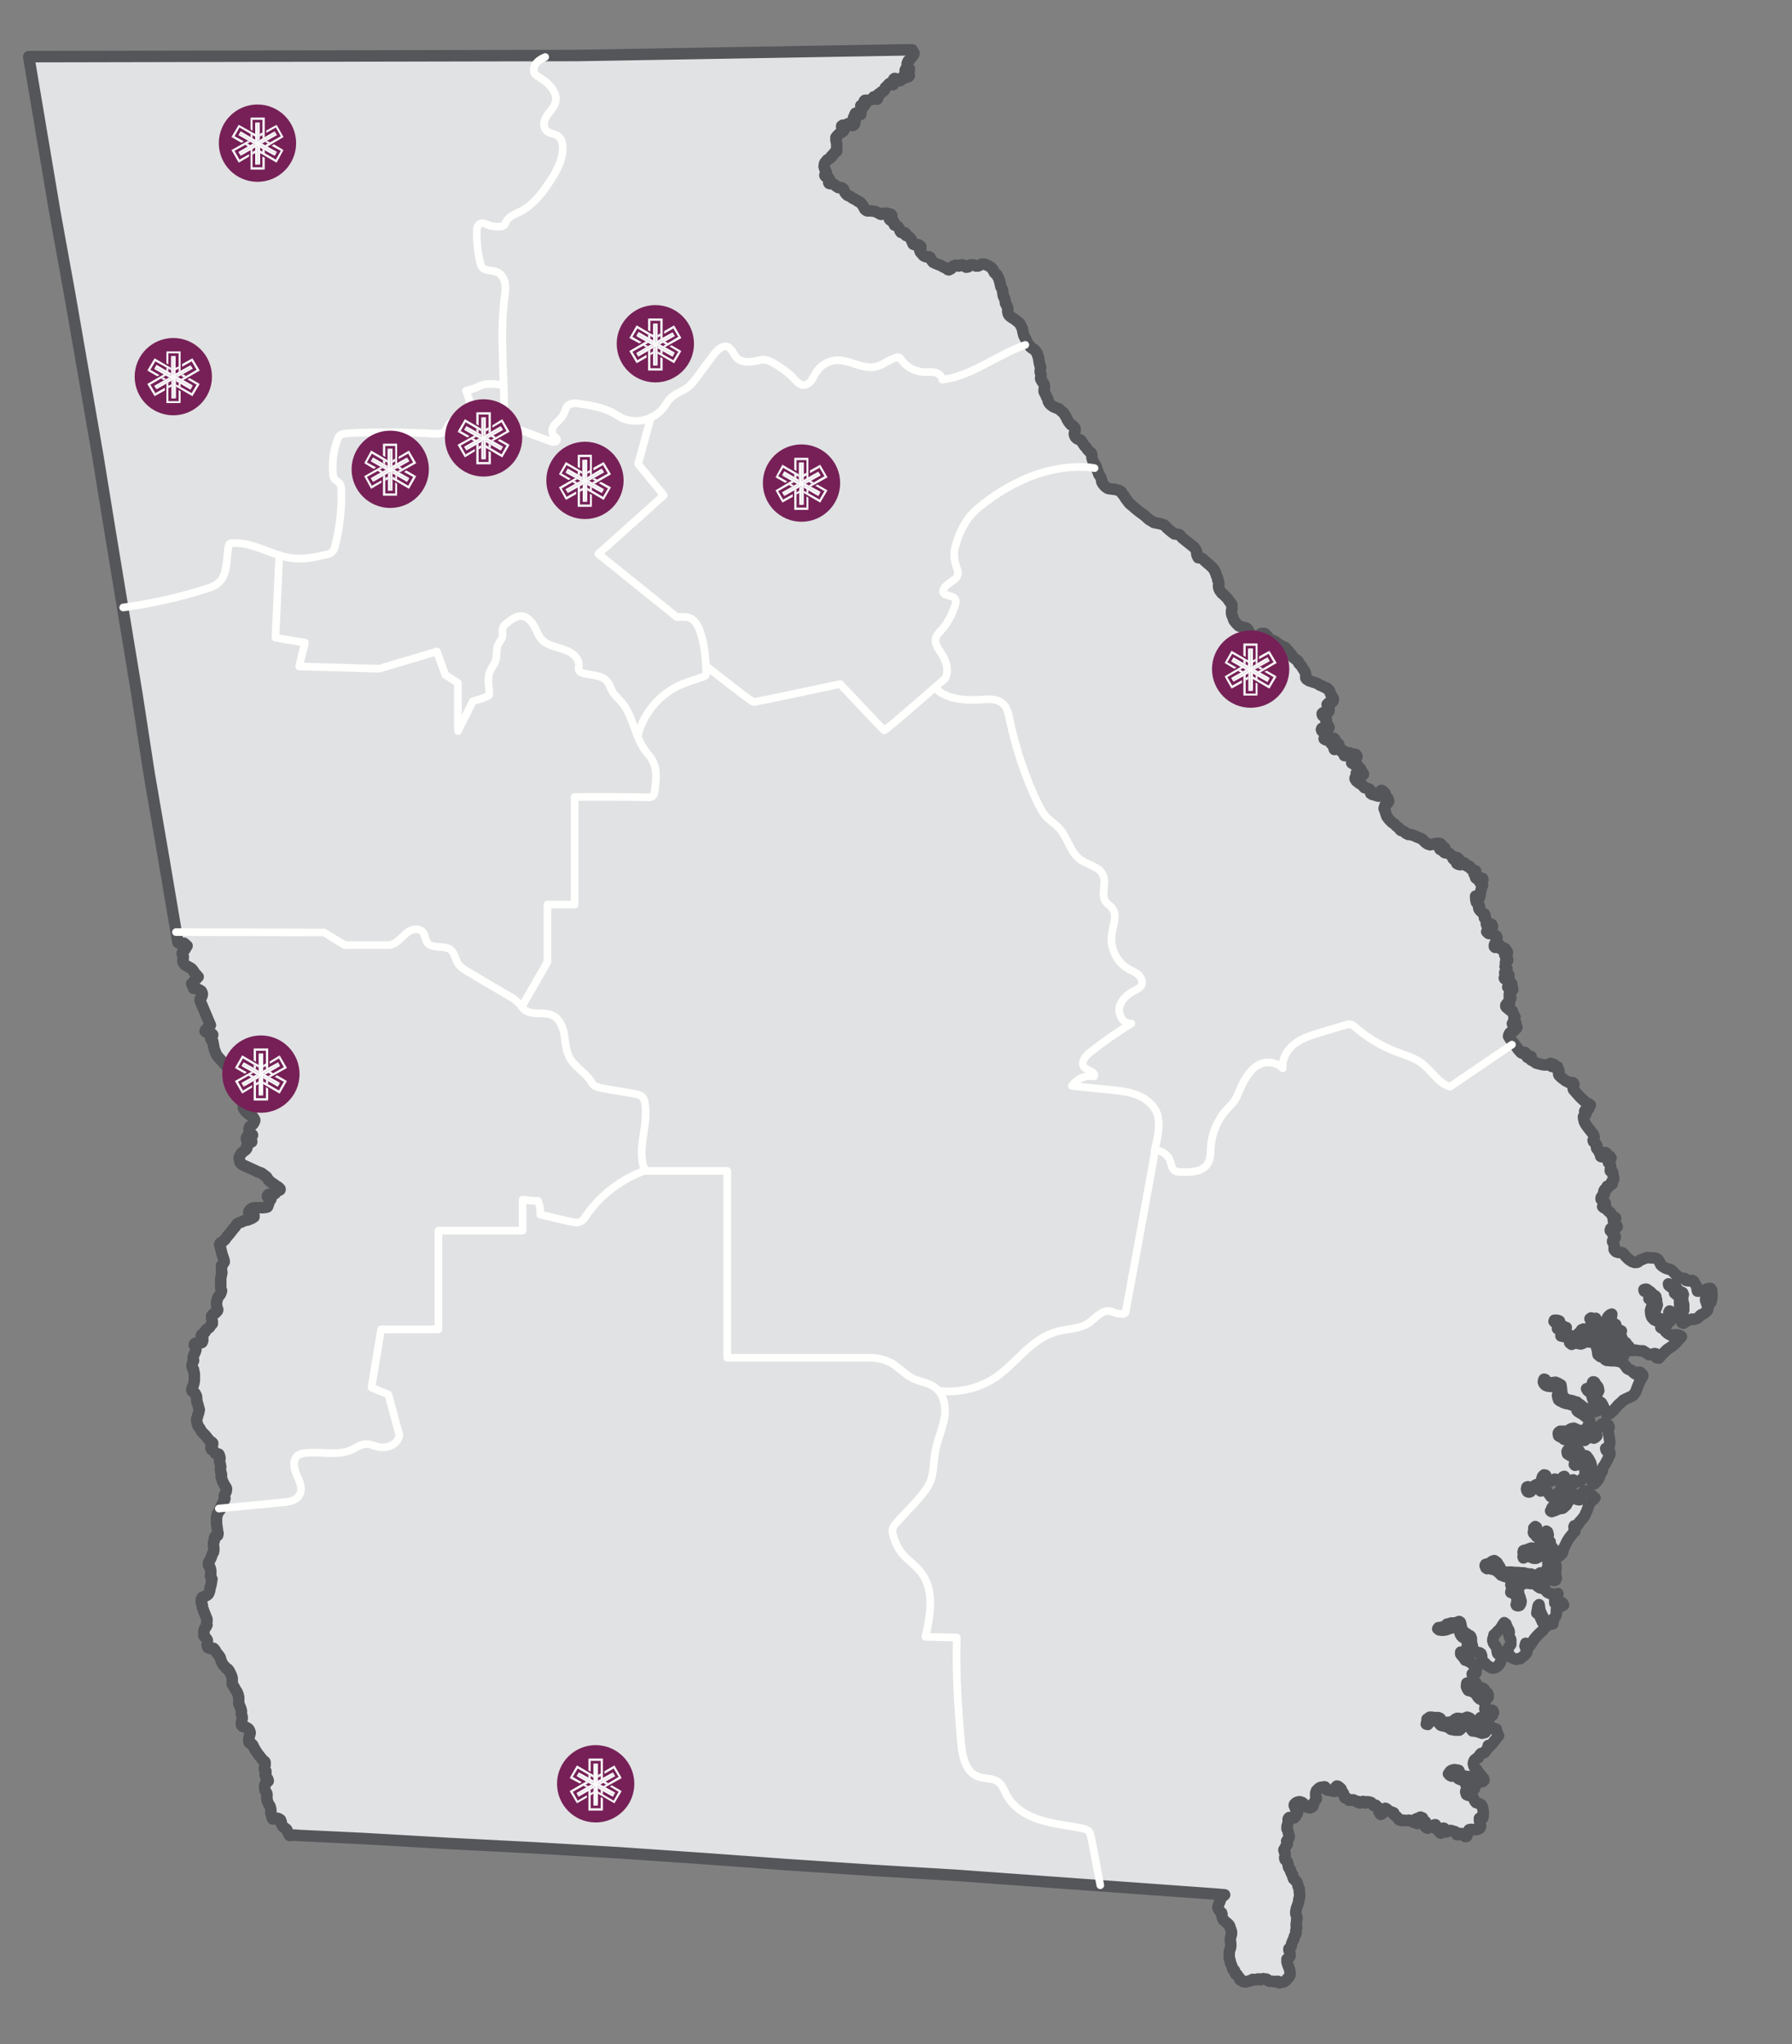 <?xml version="1.0" encoding="utf-8"?>
<!-- Generator: Adobe Illustrator 23.0.6, SVG Export Plug-In . SVG Version: 6.00 Build 0)  -->
<svg version="1.1" id="Layer_1" xmlns="http://www.w3.org/2000/svg" xmlns:xlink="http://www.w3.org/1999/xlink" x="0px" y="0px"
	 width="468.4px" height="534px" viewBox="0 0 468.4 534" style="enable-background:new 0 0 468.4 534;" xml:space="preserve">
<rect x="0" y="0" width="468.4" height="534" fill="#808080" stroke="none"/>
<style type="text/css">
	.st0{fill:#E1E2E3;stroke:#55565A;stroke-width:3;stroke-linecap:round;stroke-linejoin:round;stroke-miterlimit:1;}
	.st1{fill:none;stroke:#FFFFFE;stroke-width:2;stroke-linecap:round;stroke-linejoin:round;stroke-miterlimit:1;}
	.st2{fill:#762057;}
	.st3{fill:#F9F9FA;}
	.st4{fill:#F9F9F9;}
</style>
<g>
	<polygon class="st0" points="394.4,426.7 394.5,426.4 394.4,425.9 394.1,425.4 393.8,424.7 393.6,424.2 393.3,424.1 393.2,423.9 
		392.9,424.3 392.4,425.1 392.2,425.4 391.9,425.8 391.5,426.1 391,426.7 390.5,427.1 390.4,427.7 390.2,428.2 390.2,428.7 
		390.4,429.3 390.7,429.7 390.9,430 391.2,430.5 391.3,431.2 391.4,431.8 391.5,432 391.9,432.3 392.2,432.5 392.4,433.1 392.3,434 
		391.9,434.8 391.2,435.5 390.7,435.7 390.1,435.8 389.6,435.6 389.1,435.3 388.5,434.9 388.3,434.6 387.6,434 387.4,433.7 
		387.3,433.1 387.3,432.6 387.1,432 386.8,431.8 386.4,431.7 385.4,431.5 385.1,431.3 385,430.8 384.8,429.7 384.6,429.1 
		384.6,428.6 384.6,428 384.4,427.5 384.2,427.3 383.9,427.2 383.4,426.8 383,426.6 382.8,426.4 382,425.6 382,425.1 381.9,424.6 
		381.8,424.1 381.7,423.8 381.4,423.6 381.1,423.7 380.7,423.9 380.2,424 380,424 379.5,424 379.3,424 379,424.1 378.8,424.2 
		378.6,424.2 378.2,424.3 378,424.6 377.6,424.9 377.1,425 376.4,425.2 376,425.2 375.8,425.5 376.2,425.8 377,425.9 377.9,425.8 
		378.7,425.5 379.4,425.3 380.2,425 380.7,425 381,425 381.3,425.3 381.4,425.8 381.6,426.6 381.8,427.1 382,427.4 382.3,427.7 
		382.8,427.9 383.1,428.1 383.5,428.4 383.4,428.8 383.6,429.4 383.5,430.1 383.5,430.6 383.5,431.3 383.5,432 383.4,432.6 
		383,432.4 382.6,432.2 382.1,431.8 381.8,431.6 381.8,431.7 381.8,432.1 382,432.4 382.4,432.8 382.8,433.4 383,433.5 383,433.7 
		383.4,433.8 384,434.1 384.5,434.3 384.8,434.7 385.3,435 385.7,435.6 385.9,436.2 385.8,436.5 385.8,437 385.3,437.3 384.8,437.3 
		384.9,437.7 384.9,438 384.9,438.4 384.8,438.8 385.1,439.1 385.4,439.3 385.8,439.6 386.1,440.2 386.4,440.7 386.8,440.8 
		387.3,440.9 387.7,441.1 388,441.4 388.4,442 388.8,442.3 389,442.7 389,443.4 388.5,443.4 388.1,443.3 387.6,443.1 387.3,442.8 
		387.2,442.4 387.1,441.9 386.8,441.6 386.3,441.4 385.8,441.2 385.2,440.9 384.7,440.9 384.3,440.9 383.9,440.7 383.6,440.2 
		383.4,439.7 383.3,440.5 383.4,440.9 383.6,441.3 383.8,441.6 384.2,441.7 384.6,441.8 384.9,441.9 385.3,442.2 385.8,442.4 
		386,442.9 386.5,443.6 386.9,443.9 387.4,444.1 388,444.4 388.2,445.1 388.2,445.8 388.1,446.4 388.2,446.8 388.5,447.1 
		388.8,447.1 389.3,447 389.7,446.8 390.1,446.8 390.3,447 390.4,447.4 390.2,447.7 390.1,448.1 389.5,448.6 389.2,448.5 
		388.9,448.8 388.6,449.1 388.4,449.2 388.2,449.4 387.9,449.8 387.6,449.8 387.6,449.4 387.5,449.1 387.4,448.8 387,448.7 
		387,449.3 387.1,450 386.9,450.5 386.8,450.7 385.9,450.6 385.5,450.2 385,449.5 384.6,449.2 384.1,448.8 383.5,448.6 382.8,448.9 
		382.4,449 382.1,449.1 381.8,449 381.2,448.9 380.9,448.9 380.6,449 380.3,449.2 380.1,449.4 379.8,449.6 379.4,449.8 379,449.9 
		378.7,449.9 378.3,450 377.9,450.1 377.4,450 377.2,449.8 376.8,449.4 376.4,448.9 376.2,448.8 375.9,448.7 375.4,448.7 
		374.8,448.7 374.3,448.6 373.7,448.6 373.3,448.9 373,449.1 373,449.5 372.9,450 372.8,450.4 373.2,450.5 373.6,450 373.6,449.5 
		373.9,449.3 374.4,449.3 375,449.4 375.7,449.5 375.9,449.9 376.3,450.4 376.6,450.7 376.9,450.8 377.4,450.9 377.8,451 
		378.3,451.1 378.6,451.3 379,451.6 379.3,451.8 379.9,451.9 380.6,452 381.1,451.8 381.4,452 381.7,451.8 382,451.4 382.4,451.2 
		382.6,450.9 383,450.7 384.2,450.7 384.4,450.9 384.6,451.4 384.6,451.8 384.9,452.2 385.3,452.2 385.7,452.3 385.9,452.3 
		385.9,452.3 386.5,452.5 387.4,452.8 388.2,452.6 388.6,452.1 388.9,451.4 389.3,451.2 389.9,451.2 390.3,451.4 390.7,451.7 
		390.8,451.8 391.1,451.7 391.2,452.4 391.3,452.6 391.4,452.8 391.5,453.1 391.7,453.4 390.7,454.7 390.3,455.2 389.7,455.9 
		389,456 389.1,456.5 388.7,456.9 388.3,457.5 387.9,457.9 387.1,458.1 386.6,458.7 386.4,459.2 385.9,459.4 385.4,459.8 
		385.2,460.2 385.1,460.8 385.3,461.5 385.9,462.2 386.5,463.1 387.2,463.9 387.5,464.3 387.8,464.6 387.9,465.1 387.8,465.2 
		387.6,465.4 387.3,465.5 386.6,465 386.5,464.7 386.1,464.8 385.6,464.8 385.3,464.8 384.8,464.6 384.5,464.4 384,464.1 
		383.6,464.1 383,464 382.7,464.2 382.1,464.3 381.8,464.2 381.7,464.1 381.5,463.9 381.4,463.4 381.5,462.9 381.3,462.5 
		380.9,462.4 380.2,462.3 379.7,462.4 379.4,462.5 379.1,462.7 378.6,463.4 379,463.8 379.4,464 379.6,463.4 379.6,463 380,462.9 
		380.5,463.2 380.8,463.6 380.8,464.1 381.1,464.6 381.7,464.9 382.8,464.8 382.9,465.1 382.9,465.6 383.1,466.1 383.5,466.3 
		384.1,466.2 384.5,466 384.9,466 385.4,466.1 385.6,466.6 385.4,467.3 385,467.5 384.6,467.4 383.8,467.3 383.5,467.4 383.2,467.7 
		383.1,468.1 383.3,468.8 383.7,469 384.3,469.1 384.9,469.3 385.2,469.9 385.5,470.5 385.8,470.9 386.4,471.1 386.9,471.3 
		387.2,471.5 387.5,472.1 387.7,473.2 387.7,474.1 387.6,474.9 387.3,475.1 387.1,475 386.9,474.9 386.7,475 386.7,475.7 
		386.9,476.4 387,477.2 386.8,477.6 386.5,477.8 385.9,478 385.4,478 384.5,477.9 384,478 383.9,478.2 383.9,478.4 383.8,478.4 
		383.6,478.6 383.5,478.9 383.4,479.2 383.5,479.5 383.4,479.7 383.1,479.8 383,479.8 382.7,479.6 382.5,479.4 382.2,479.2 
		382.1,479 381.8,479 381.5,479.2 381.2,479.3 381.1,479.3 380.8,479.3 380.7,479.1 380.7,478.9 380.6,478.8 380.5,478.6 
		380.3,478.5 379.9,478.4 379.3,478.2 379,478.2 378.8,478.2 378.5,478.3 378.3,478.5 378,478.6 377.8,478.6 377.6,478.3 377.6,478 
		377.6,477.8 377.4,477.6 377.2,477.6 377,477.7 376.9,478 376.9,478.2 377,478.5 376.9,478.7 376.8,478.8 376.6,478.9 376.4,478.8 
		376.3,478.5 376.1,478.4 376,478.2 375.8,478.1 375.5,477.9 375.3,477.7 375.3,477.4 375.3,477.1 375.3,476.9 375.2,476.7 
		375,476.7 374.8,476.8 374.7,476.9 374.6,477.1 374.4,477.2 374.3,477.3 374.1,477.3 374,477.2 373.8,477.2 373.6,477.3 
		373.4,477.5 373.1,477.6 372.9,477.5 372.6,477.3 372.5,477 372.5,476.8 372.5,476.4 372.6,476.1 372.6,475.9 372.4,475.8 
		372.2,475.8 372,475.9 371.8,476 371.6,475.9 371.5,475.8 371.6,475.6 371.8,475.3 371.9,475.1 371.8,474.9 371.5,474.8 
		371.3,474.7 370.9,474.9 370.6,475 370.4,475.1 370.1,475.2 369.8,475.4 369.8,475.6 369.8,475.7 370,475.8 370.1,475.8 
		370.3,475.7 370.4,475.6 370.6,475.6 370.7,475.5 370.9,475.6 371,475.7 371,475.9 371,476.1 370.9,476.2 370.8,476.3 370.5,476.4 
		370.3,476.3 369.7,476.1 369.5,476 369.3,476 369.1,475.9 368.9,475.7 368.7,475.6 368.3,475.5 368.2,475.5 368,475.6 367.7,475.6 
		367.3,475.6 366.9,475.5 366.8,475.6 366.3,475.6 366,475.5 365.7,475.4 365.6,475.3 365.4,475 365.2,474.7 364.9,474.5 
		364.7,474.3 364.6,474.2 364.4,474.1 364.4,473.9 364.4,473.8 364.3,473.6 364.1,473.5 363.8,473.4 363.6,473.4 363.3,473.2 
		362.8,472.9 362.5,472.6 362.3,472.5 362.1,472.4 361.9,472.5 361.7,472.6 361.6,472.8 361.5,473.2 361.4,473.5 361.3,473.8 
		361.1,473.9 360.9,474 360.7,473.8 360.6,473.6 360.5,473.4 360.4,473.2 360.4,472.9 360.3,472.6 360.2,472.3 360,472 359.8,471.8 
		359.6,471.6 359.3,471.6 359.2,471.7 359.1,471.7 359,471.6 358.7,471.3 358.4,470.9 358.1,470.8 357.6,470.7 357.2,470.7 
		357,470.8 356.9,471 356.7,471 356.6,470.9 356.5,470.8 356.3,470.6 356.1,470.7 355.9,470.8 355.6,471 355.4,471 355.3,470.8 
		355.2,470.7 354.9,470.6 354.8,470.7 354.6,470.7 354.5,470.6 354.3,470.5 354.1,470.4 353.8,470.2 353.4,470.2 353.1,470.2 
		352.9,470.3 352.6,470.3 352.5,470.2 352.4,470.1 352.2,469.9 352.1,469.8 351.9,469.7 351.8,469.7 351.6,469.7 351.5,469.6 
		351.4,469.3 351.3,469.1 351.2,468.8 351.2,468.6 351.1,468.4 350.9,468.3 350.7,468.1 350.6,467.9 350.6,467.5 350.5,467.3 
		350.4,467.2 350.2,467 350.1,467 349.9,466.9 349.8,466.7 349.6,466.6 349.4,466.6 349.1,466.9 349.2,467.1 349.3,467.3 
		349.4,467.5 349.4,467.7 349.3,467.8 349.1,467.9 348.8,468 348,467.8 347.3,467.7 346.9,467.6 346.7,467.5 346.5,467.3 
		346.5,467.2 346.4,466.9 346.3,466.8 346,466.8 345.8,466.9 345.6,466.9 345.3,466.9 345,467 344.7,467.2 344.3,467.6 344.1,467.8 
		344,468.1 343.9,468.4 343.9,468.6 343.9,468.9 343.9,469.2 344,469.4 344,469.6 344.1,469.9 343.9,470.1 343.7,470.5 343.5,470.8 
		343.4,471.1 343.3,471.5 343.2,471.8 343,472 342.7,472.2 342.4,472.3 342.1,472.2 341.6,472.1 341.2,471.7 340.9,471.3 
		340.6,471.1 340.4,470.9 340.1,470.8 339.8,470.7 339.5,470.7 339.1,470.8 338.7,471 338.4,471.3 338.3,471.5 338.3,471.7 
		338.5,472.2 338.6,472.5 338.8,472.8 339.1,473.1 339.2,473.4 339.1,473.7 339,473.9 338.8,474.2 338.7,474.3 338.6,474.6 
		338.5,474.7 338.3,474.9 338.1,474.9 337.9,474.9 337.7,475 337.5,475.1 337.4,475.1 337.3,475 337.1,474.8 337,474.8 336.8,475 
		336.7,475.2 336.7,475.6 336.7,476 336.6,476.5 336.5,476.8 336.4,477.1 336.4,477.5 336.4,477.8 336.5,478 336.6,478.2 
		336.7,478.5 336.8,479 336.9,479.3 336.9,479.6 337,479.8 336.9,480.1 336.8,480.3 336.6,480.6 336.4,480.8 336.3,481 336.4,481.2 
		336.5,481.3 336.5,481.4 336.5,481.5 336.5,481.7 336.4,481.9 336.2,482.1 336.1,482.4 335.9,482.7 335.8,482.9 335.6,483.2 
		335.6,483.4 335.7,483.7 335.8,483.9 335.9,484.1 335.9,484.4 335.9,484.6 335.9,484.9 335.8,485.2 335.8,485.4 335.9,485.8 
		336.1,486 336.5,486.4 336.7,487 336.7,487.4 336.8,487.8 336.9,488 337.1,488.2 337.2,488.3 337.3,488.5 337.3,488.8 337.4,489 
		337.5,489.2 337.6,489.5 337.7,489.6 337.9,489.8 337.9,490.2 338,490.5 338.1,490.8 338.2,490.9 338.4,491.1 338.6,491.2 
		338.8,491.5 339,491.7 339.2,492.3 339.3,492.8 339.6,493.4 339.6,494.2 339.7,494.7 339.7,495.2 339.7,495.6 339.6,495.8 
		339.5,496.1 339.5,496.3 339.4,497 339.2,497.6 339.1,497.9 338.9,498.4 338.8,498.9 338.7,499.4 338.7,499.7 338.7,500 
		338.8,500.3 338.9,500.5 339,500.8 339,501 339,501.3 338.9,501.6 338.9,501.9 338.9,502.1 338.9,502.3 338.8,502.6 338.8,503.2 
		338.9,503.5 338.9,503.8 338.8,504 338.8,504.2 338.7,504.4 338.7,504.6 338.8,504.8 338.8,504.9 338.7,505.2 338.6,505.5 
		338.4,505.7 338.3,506 338.2,506.3 338.2,506.6 338,506.9 337.9,507 337.7,507.6 337.6,507.8 337.6,508 337.5,508.3 337.5,508.5 
		337.3,508.7 337,509 336.9,509.1 336.9,509.4 336.9,509.5 337.1,509.9 337.2,510.3 337.2,510.5 337.2,510.8 337.2,511 337,511.3 
		336.8,511.5 336.6,511.6 336.4,511.8 336.4,512.1 336.4,512.3 336.4,512.6 336.5,512.9 336.6,513.3 336.7,513.4 336.8,513.8 
		337,514.3 337.1,514.7 337.2,515.2 337.2,515.5 337.2,515.9 337.1,516.1 337,516.4 336.8,516.6 336.6,516.8 336.4,517 336.2,517.3 
		336,517.5 335.7,517.7 335.4,517.8 334.9,517.8 334.8,517.8 334.7,517.9 334.5,518 334.3,518 334.2,517.9 334.2,517.8 334,517.6 
		333.9,517.6 333.7,517.6 333.4,517.7 333.2,517.7 333,517.7 332.8,517.6 332.6,517.6 332.3,517.6 332.1,517.6 331.9,517.6 
		331.6,517.5 331.4,517.3 331.3,517.3 331.3,517.2 331.2,517.1 330.9,517 330.6,517 330.2,516.9 330,517 329.7,517.1 329.5,517.2 
		329.4,517.1 329.2,517 328.9,517 328.7,517 328.5,517.1 328.3,517.2 328.1,517.2 327.8,517.2 327.6,517.1 327.4,517.1 327.2,517.2 
		327,517.4 326.8,517.5 326.5,517.5 326.1,517.6 325.9,517.7 325.6,517.8 325.2,517.7 325,517.7 324.8,517.6 324.7,517.4 
		324.5,517.3 324.3,517.2 324.1,517.2 324.1,517.1 324.1,516.9 324,516.7 323.8,516.6 323.6,516.3 323.5,516.1 323.4,515.9 
		323.3,515.8 323.1,515.8 323,515.7 322.9,515.6 322.8,515.3 322.8,515.1 322.7,514.8 322.5,514.6 322.4,514.6 322.2,514.4 
		322.2,514.2 322.1,513.9 322,513.7 321.9,513.4 321.8,513.1 321.7,513 321.6,512.8 321.6,512.5 321.5,512.2 321.5,512 321.3,511.6 
		321.3,510.9 321.3,510.4 321.3,510 321.4,509.5 321.6,509 321.7,508.5 321.7,508 321.7,507.6 321.6,507.2 321.6,506.8 321.6,506.3 
		321.7,506 321.8,505.6 321.9,505.2 321.9,504.7 321.8,504.3 321.6,503.8 321.4,503.1 321,502.6 320.5,502.2 320.2,501.9 
		319.8,501.6 319.6,501.2 319.4,500.7 319.4,500.3 319.4,500 319.3,499.7 319.1,499.6 318.9,499.3 318.7,499.1 318.6,498.9 
		318.4,498.6 318.3,498.3 318.4,498 318.5,497.6 318.7,497.1 318.9,496.7 319,496.2 319.2,495.9 319.4,495.6 319.6,495.4 
		319.9,495.2 320.1,495 316.3,494.7 294.1,493.1 271.9,491.5 249.8,489.9 227.9,488.6 205.4,487.1 183.4,485.5 161.5,484 
		139.1,482.7 117.5,481.6 95,480.3 78.2,479.5 77.1,479.4 76.5,479.4 76.2,479.4 76,479.5 75.9,479.5 75.7,479.5 75.6,479.3 
		75.4,479 75.2,478.6 75.1,478.3 74.9,477.9 74.5,477.6 74,477.2 73.7,476.8 73.5,476.3 73.5,475.9 73.3,475.4 73,475.2 72.8,475.1 
		72.5,475 72.1,475.1 71.8,475.2 71.6,475.2 71.3,475.2 71.1,474.8 71,474.3 70.9,474 70.8,473.8 70.8,473.6 70.8,473.4 70.8,473 
		70.8,472.7 70.7,472.3 70.6,471.9 70.4,471.6 70.1,471.1 70,470.8 69.9,470.5 69.8,470.3 69.8,469.9 69.7,469.6 69.8,469.2 
		69.8,468.8 69.7,468.4 69.4,468 69.3,467.7 69.2,467.3 69.2,466.9 69.2,466.5 69.2,466.3 69.4,465.9 69.7,465.7 69.9,465.5 
		70.1,465.3 70.1,465.1 70,464.8 69.9,464.6 69.7,464.4 69.5,464.3 69.5,464.1 69.3,463.8 69.3,463.5 69.5,463.2 69.5,463 
		69.5,462.7 69.3,462.5 69.2,462.4 69.1,462.2 69.1,461.9 69.2,461.5 69.3,461.1 69.3,460.6 69.3,460.4 69.2,460.2 68.9,460 
		68.6,459.7 68.2,459.2 67.5,458.3 66.8,457.3 66.6,456.9 66.4,456.6 66.3,456.4 66.2,456.1 66,455.8 65.8,455.6 65.6,455.5 
		65.3,455.4 65.1,455.2 65,454.7 65.1,454 65.2,453.4 65.3,453.1 65.4,452.7 65.3,452.3 65.2,452 64.9,451.6 64.6,451.4 64.2,451.2 
		63.6,451.1 63.4,451 63.2,450.8 63.1,450.5 63.1,450 63.2,449.5 63.3,449 63.3,448.5 63.1,447.9 63.1,447 63,446.5 62.7,445.7 
		62.4,445.1 62.4,444.5 62.4,443.8 62.4,443.4 62.3,443 62.2,442.6 62,442.1 61.9,441.9 61.6,441.5 61.4,441.1 61,440.4 60.7,440 
		60.7,439.7 60.7,439.3 60.7,438.9 60.7,438.5 60.6,438 60.4,437.5 60.2,437.1 59.9,436.5 59.7,436.2 59.5,436 59.2,435.9 
		58.9,435.5 58.6,435.2 58.4,435 58.2,434.7 57.9,434.1 57.7,433.6 57.6,433.1 57.3,432.6 56.9,432.1 56.5,431.6 56.3,431.2 
		56.1,430.9 55.8,430.6 55.3,430.7 54.8,430.6 54.5,430.5 54.3,430.4 54.2,430 54.1,429.7 54.2,429.3 54.2,429 54.2,428.5 
		54.1,428.3 53.9,428 53.7,427.8 53.5,427.6 53.3,427.3 53.3,427 53.3,426.5 53.3,426.1 53.4,425.7 53.5,425.4 53.8,425.1 54,424.7 
		54.1,424.5 54,424.1 54.1,423.5 54.1,423 53.7,422 53.3,421 53.1,420.4 52.9,419.9 52.9,419.5 52.8,419 52.6,418.7 52.6,418.3 
		52.6,417.9 52.7,417.6 52.9,417.3 53.3,417.1 53.6,417 54,416.8 54.4,416.5 54.6,416.2 54.8,415.6 54.9,414.9 55.1,414.2 
		55.2,413.8 55.3,413.1 55.4,412.5 55.1,412 55,411.7 55.1,411.3 55.1,410.8 55.1,410.3 55,409.9 54.9,409.5 54.7,409.2 54.5,408.9 
		54.5,408.6 54.5,408.2 54.7,407.9 54.9,407.5 55.1,407.1 55.3,406.6 55.5,406 55.8,405.5 55.9,404.9 55.9,404.4 55.8,403.9 
		55.8,403.5 55.8,403 56,402.6 56,402 56.1,401.8 56.1,401.6 56.3,401.3 56.5,401.2 56.8,401.2 56.9,401.1 57,400.6 56.9,400.2 
		56.8,399.4 56.7,398.7 56.6,398 56.6,397.3 56.6,396.5 56.7,396.1 56.8,395.5 57,395.2 57.2,394.9 57.3,394.7 57.5,394.5 57.6,394 
		57.8,393.5 58.1,392.9 58.3,392.5 58.5,392 58.7,391.8 58.8,391.4 58.7,391.2 58.6,390.8 58.7,390.5 58.8,390.3 59,389.9 
		59.1,389.7 59.2,389.3 59.2,388.9 59.1,388.6 58.7,388 58.4,387.4 58.1,386.8 58,386.3 57.8,385.8 57.8,385.5 57.9,385.2 
		57.8,384.8 57.7,384.5 57.6,383.8 57.7,383.2 57.6,382.6 57.5,382.2 57.4,381.9 57.4,381.7 57.4,381.4 57.5,381.1 57.5,380.8 
		57.4,380.4 57.3,380.1 57.2,379.9 56.9,379.8 56.7,379.8 56.5,379.8 56.3,379.7 56.2,379.5 55.9,379.1 55.8,379 55.6,378.8 
		55.3,378.7 55.2,378.5 55.1,378.2 55.2,377.9 55.4,377.6 55.6,377.3 55.6,377 55.5,376.9 55.3,376.7 55.1,376.6 54.8,376.4 
		54.4,375.9 53.6,374.9 52.7,374 52.2,373.1 51.8,372.6 51.6,372 51.5,371.6 51.4,371.2 51.4,370.7 51.6,370.2 51.7,369.7 
		51.9,369.2 52,368.7 52.1,368.3 51.9,367.6 51.8,367.2 51.7,366.8 51.5,366.4 51.5,366.1 51.4,365.8 51.4,365.5 51.4,365 
		51.3,364.6 51.1,364.2 50.9,363.9 50.6,363.7 50.3,363.5 50.2,363.4 50.1,363.1 50.2,362.8 50.3,362.4 50.5,362 50.7,361.3 
		50.8,360.6 50.8,359.8 50.8,358.8 50.7,358.5 50.6,358.2 50.6,357.8 50.4,357.6 50.3,357.3 50.2,357 50.2,356.5 50.3,356.2 
		50.4,355.9 50.5,355.7 50.6,355.4 50.5,355.1 50.5,354.9 50.5,354.5 50.6,354.2 50.7,353.9 50.9,353.5 51.1,353 51.2,352.7 
		51.2,352.3 51.2,352 51,351.7 50.8,351.5 50.8,351.2 50.9,351 51.1,350.9 51.5,350.8 51.9,350.8 52.3,350.8 52.6,350.8 52.8,350.7 
		52.9,350.5 53,350.2 53,350.1 53,349.8 53,349.5 52.9,349.3 52.7,349.2 52.6,349.1 52.6,348.9 52.7,348.7 52.9,348.6 53.1,348.4 
		53.3,348.2 53.6,348 53.7,347.8 53.8,347.5 54,347.3 54.3,347.1 54.6,346.9 54.8,346.7 55,346.4 55.2,346.1 55.5,345.8 55.5,345.6 
		55.5,345.2 55.4,344.8 55.3,344.3 55.3,343.8 55.5,343.5 55.7,343.3 56.2,343.1 56.5,342.8 56.8,342.5 56.9,342.3 56.9,342 
		56.7,341.7 56.6,340.7 56.6,340.2 56.7,339.8 56.9,339.1 57.1,338.7 57.4,338.4 57.7,337.9 57.8,337.6 57.9,337.3 57.9,337.1 
		57.8,336.8 57.7,336.5 57.7,336 57.7,335.7 57.7,335.1 57.7,334.5 57.7,333.9 57.9,333 58,332.4 57.9,332.1 57.9,331.6 57.9,331.1 
		57.9,330.6 58.2,330.3 58.4,330 58.6,329.7 58.6,329.4 58.5,329 58,327.5 57.6,325.8 57.4,325.1 57.6,324.7 58,324.5 58.5,324.1 
		58.9,323.7 59.3,323.1 60,322.3 60.4,321.8 60.6,321.5 60.8,321.3 61,321 61.3,320.7 61.6,320.3 61.8,320 62,319.7 62.2,319.6 
		62.6,319.4 63,319.3 63.8,318.9 64.8,318.7 65.5,318.4 65.8,318.3 66.1,318.1 66.4,317.9 66.4,317.8 66.4,317.6 66.3,317.5 
		66.1,317.5 65.8,317.4 65.6,317.4 65.3,317.3 65.1,317.1 65,316.8 65.1,316.4 65.3,316.2 65.5,315.9 66,315.6 66.7,315.5 
		67.6,315.5 68.8,315.5 69.6,315.4 69.9,315.3 70,315.1 70.1,314.8 70.2,314.5 70.3,314.1 70.4,313.9 70.6,313.6 70.8,313.3 
		70.9,313 70.9,312.9 70.7,312.7 70.4,312.7 70.2,312.8 70.1,312.7 69.9,312.6 69.9,312.4 70.1,312.1 70.3,312 70.6,312 70.8,312 
		71.1,312 71.4,312.1 71.6,311.9 71.9,311.8 72.1,311.6 72.3,311.3 72.4,311 72.6,310.8 72.7,310.8 72.9,310.8 73.1,310.9 
		73.2,310.8 73.2,310.7 73.2,310.6 73,310.4 72.7,310.1 72.3,309.9 71.8,309.5 70.9,308.9 70.2,308.3 69.7,307.5 69.2,307.1 
		68.8,306.8 68.4,306.5 67.9,306.3 67.3,306.1 66.5,305.7 65.4,305.2 64.3,304.7 63.4,304.3 62.9,303.9 62.7,303.6 62.6,303 
		62.5,302.5 62.7,301.9 63,301.4 63.4,301 63.9,300.6 64.2,300.4 64.5,300 64.6,299.7 64.5,299.4 64.6,299 64.8,298.8 65,298.6 
		65.3,298.5 65.6,298.4 65.8,298.3 65.8,298.2 65.7,297.9 65.4,297.8 65.1,297.8 64.7,297.8 64.5,297.8 64.4,297.6 64.4,297.3 
		64.5,297 64.7,296.8 65.1,296.8 65.5,296.8 65.8,296.8 66,296.6 66,296.5 65.8,296.3 65.5,296.1 65.2,295.8 65.1,295.3 65.1,294.9 
		65.2,294.5 65.4,294.2 65.7,294 66.1,293.7 66.3,293.4 66.5,293 66.6,292.6 66.4,292.2 66.2,291.9 65.9,291.5 65.6,291.3 
		65.2,291.2 64.8,290.9 64.4,290.6 64.1,290.2 63.8,289.8 63.6,289.4 63.6,288.7 63.6,288.3 63.6,287.8 63.6,287.3 63.6,286.6 
		63.6,286 63.5,285.5 63.4,285 63.4,284.2 63.2,283.6 63,283.1 62.7,282.6 62.4,282.4 62.2,282.1 62,281.8 61.9,281.5 61.5,281.2 
		61.3,281 61.2,280.9 61.1,280.6 61.1,280.5 60.9,280.2 60.6,280.1 60.4,279.9 60,279.4 57,276.1 56.5,275.4 56,274.1 55.6,272 
		55.3,271.8 55.2,271.6 55.1,271.3 55.2,270.9 55.4,270.6 55.6,270.4 55.6,270.3 55.4,270.1 55.2,270 54.9,270 54.6,270 54.4,269.8 
		54.2,269.8 54,269.7 53.8,269.6 53.6,269.4 53.7,269.1 55,267.8 54.1,265.7 52.3,261.4 52.3,261 52.4,260.8 52.6,260.6 52.8,260.2 
		52.9,259.7 52.8,259.3 52.6,258.9 52.1,258.6 51.4,258.3 50.6,258.2 50.5,257.9 50.1,257 51.8,255.2 50.9,254.2 50.3,253.3 50,253 
		48.4,252.1 47.9,251.5 47.8,251.1 47.8,250.8 47.9,250.4 47.9,250.1 47.9,249.8 47.7,249.5 47.6,249.1 47.7,248.8 47.9,248.5 
		48.1,248.3 48.3,248.1 48.9,247.1 48.1,246.4 47.6,246.5 46.8,246.4 46.5,246.2 42.7,223.7 39,202.2 35.8,181.4 32.4,160.8 
		28.9,139.6 25.5,118.7 21.9,98 18.2,76.7 14.3,55.2 7.5,14.8 151.1,14.5 238.4,13 238.6,13.4 238.6,13.5 238.7,13.6 238.9,13.8 
		238.9,14 238.8,14.3 238.7,14.5 238.4,14.8 238.1,15.1 238,15.3 237.9,15.5 237.7,15.7 237.4,15.9 237.3,16.1 237.2,16.4 
		237.1,16.6 237.1,16.9 237.2,17.1 237.3,17.3 237.2,17.4 237.1,17.6 237.3,17.7 237.5,17.9 237.7,18 237.7,18.3 237.5,18.4 
		237.3,18.2 237.1,18.1 236.9,18 236.7,18.1 236.6,18.3 236.6,18.6 236.8,18.8 237.1,19.1 237.3,19.2 237.5,19.4 237.7,19.7 
		237.6,19.9 237.5,20 237.2,20.1 237,20.2 236.7,20.1 236.6,19.8 236.4,19.7 236.2,19.8 236.1,20 236.1,20.4 236,20.6 235.8,20.7 
		235.6,20.8 235.4,21 235.2,21.1 234.9,21.1 234.7,21 234.4,20.8 234.2,20.6 234,20.5 233.8,20.5 233.6,20.7 233.6,21 233.6,21.4 
		233.6,21.6 233.6,21.9 233.5,22.1 233.4,22.1 233.2,22.1 233,21.8 232.8,21.7 232.5,21.8 232.3,22 232.1,22.2 231.7,22.7 
		231.4,22.9 231.3,23.2 231.2,23.5 231,23.7 230.8,23.9 230.6,24 230.4,24 230.3,24.1 230.1,24.3 230.1,24.4 230,24.6 229.7,24.6 
		229.6,24.6 229.5,24.7 229.5,24.8 229.5,25.1 229.5,25.5 229.4,25.7 229.3,25.9 229.2,25.9 228.9,25.9 228.8,25.8 228.7,25.5 
		228.6,25.4 228.4,25.3 228.3,25.4 228.2,25.6 228.1,25.7 227.9,25.9 227.7,26 227.5,26.1 227.2,26.2 226.8,26.2 226.5,26.2 
		226.3,26.2 226.1,26.2 225.9,26.4 225.9,26.6 226.1,26.8 226.2,26.9 226.2,27.2 226.1,27.3 226,27.5 225.8,27.5 225.5,27.5 
		225.3,27.5 225.1,27.5 225,27.6 225.1,27.7 225.2,27.8 225.4,28.1 225.4,28.3 225.3,28.5 225.1,28.7 224.9,28.8 224.9,29.1 
		225,29.4 225,29.6 225,29.9 224.8,29.9 224.6,29.9 224.4,29.7 224.1,29.5 223.9,29.5 223.6,29.6 223.5,29.8 223.4,30 223.4,30.2 
		223.3,30.4 223.1,30.7 223.2,31 223.4,31.1 223.5,31.3 223.5,31.7 223.4,32 223.4,32.3 223.3,32.5 223.1,32.7 222.8,32.8 
		222.6,32.7 222.4,32.6 222.2,32.4 222,32.3 221.7,32.3 221.5,32.4 221.3,32.7 221.3,32.8 221.1,32.9 220.9,33 220.7,32.9 
		220.4,32.8 220.3,32.7 220.2,32.8 220,32.9 220,33.2 220.1,33.4 220.3,33.6 220.5,33.8 220.6,34 220.5,34.2 220.4,34.3 220.1,34.5 
		219.7,34.7 219.4,34.9 219.1,35.2 218.8,35.5 218.5,35.9 218.5,36.2 218.5,36.6 218.6,37.1 218.7,37.5 218.7,38 218.7,38.3 
		218.7,38.7 218.7,39.1 218.7,39.3 218.7,39.5 218.5,39.6 218.3,39.7 218.1,39.9 217.9,40.2 217.8,40.4 217.7,40.5 217.5,40.6 
		217.3,40.8 217.3,41 217.1,41.1 217,41.3 216.7,41.5 216.5,41.6 216.2,41.8 216,42.1 215.7,42.4 215.5,42.8 215.5,43 215.4,43.5 
		215.5,43.8 215.6,44.2 215.8,44.6 215.9,44.9 216,45.1 215.9,45.3 215.7,45.5 215.6,45.8 215.7,46 215.8,46.1 216.2,46.2 
		216.4,46.3 216.6,46.5 216.8,46.8 216.8,47.1 216.7,47.4 216.6,47.7 216.7,47.9 217,48 217.3,48 217.6,48 218.1,48.2 218.3,48.4 
		218.5,48.6 218.8,48.8 219.1,49 219.5,49 219.9,49 220.1,49.1 220.4,49.3 220.6,49.7 220.7,50 221,50.5 221.5,51 222.2,51.3 
		222.9,51.8 223.7,52.2 224.3,52.6 224.9,52.9 225.3,53.4 225.6,53.8 225.8,54.2 226,54.6 226.3,54.9 226.7,55.1 227.2,55.1 
		227.7,55.1 228.5,55.2 228.9,55.3 229.3,55.5 229.7,55.7 230,55.9 230.3,56 230.5,55.9 230.9,55.7 231.2,55.7 231.6,55.7 
		231.8,55.7 232.5,55.9 232.9,56 233,56.1 233.1,56.3 233,56.5 232.8,56.5 232.5,56.8 232.4,57.1 232.5,57.3 232.7,57.5 233,57.6 
		233.2,57.6 233.5,57.8 233.6,57.9 233.6,58.2 233.6,58.4 233.7,58.6 233.8,58.8 234.4,59 234.7,59.2 235,59.6 235.1,59.8 
		235.2,60.2 235.3,60.4 235.5,60.7 235.8,60.8 236,60.8 236.2,60.8 236.5,60.8 236.7,61 236.7,61.1 236.7,61.4 236.8,61.5 237,61.5 
		237.1,61.6 237.3,61.7 237.6,61.9 237.7,62 238.1,62.4 238.2,62.7 238.4,63.1 238.5,63.4 238.7,63.8 239,63.9 239.3,64 239.6,63.9 
		239.9,63.9 240.2,64 240.4,64.2 240.7,64.4 240.7,64.7 240.6,64.9 240.4,65.2 240.4,65.4 240.5,65.7 240.6,65.9 240.9,66.2 
		241.4,66.8 241.8,67 242.1,67.1 242.4,67.1 242.7,67.1 242.9,67.1 243.1,67.2 243.2,67.4 243.3,67.6 243.4,67.8 243.5,68 
		243.9,68.5 244.5,68.8 245,69 245.5,69.2 246,69.4 246.5,69.7 246.9,69.9 247.2,70 247.5,70.2 247.7,70.4 248,70.5 248.2,70.4 
		248.6,70.2 248.7,70.1 248.9,69.8 249,69.6 249.4,69.4 249.7,69.3 249.9,69.3 250.2,69.4 250.3,69.4 250.5,69.5 250.7,69.5 
		250.9,69.4 251.1,69.2 251.4,69.2 251.6,69.2 251.8,69.3 252,69.4 252.2,69.6 252.5,69.8 252.7,69.8 253.1,69.7 253.3,69.5 
		253.6,69.2 254,69.2 254.4,69.2 254.7,69.3 255.1,69.5 255.3,69.5 255.6,69.5 255.9,69.4 256.2,69.2 256.6,69 256.9,69 257.3,69 
		257.8,69.2 258.5,69.5 259.1,69.9 259.3,70.2 259.6,70.5 259.7,70.8 259.8,71 259.9,71.2 260.2,71.5 260.4,71.6 260.6,71.8 
		260.8,72.3 261,72.6 261.3,73.5 261.5,74.4 261.6,74.9 261.9,75.4 262,75.7 262.1,76.1 262.1,76.4 262.2,76.8 262.2,77.1 
		262.3,77.4 262.4,77.7 262.6,78 262.7,78.4 262.8,78.9 262.8,79.2 263,79.6 263.2,79.9 263.3,80.2 263.4,80.5 263.4,80.8 
		263.4,81.3 263.5,81.9 263.6,82.1 263.7,82.3 263.9,82.5 264.1,82.7 264.4,82.9 264.7,83.1 265.2,83.4 265.7,83.8 266.3,84.3 
		266.6,84.6 266.8,85 267,85.4 267.2,85.8 267.4,86.8 267.6,87.6 267.9,88.2 268.2,88.7 268.4,89.3 268.7,89.8 269,90.2 269.2,90.4 
		269.4,90.7 269.8,91 270.3,91.3 270.6,91.6 270.8,91.9 271.1,92.3 271.2,92.7 271.4,93.3 271.5,93.7 271.6,94.5 271.8,95.4 
		272,95.8 272,96.2 271.9,96.7 271.9,97 271.9,97.3 272,97.6 272.1,97.8 272.1,98.1 272.1,98.4 272,98.7 272,98.9 272.1,99.2 
		272.3,99.4 272.4,99.7 272.6,99.9 272.9,100.4 273,101 273,101.4 272.9,101.9 272.9,102.2 273,102.5 273.2,102.9 273.4,103.2 
		273.5,103.6 273.9,104.3 274,104.9 274.3,105.4 274.5,105.6 274.7,105.8 275.1,106.1 275.4,106.3 275.8,106.4 276.1,106.6 
		276.5,106.7 276.8,106.8 277,107 277.3,107.3 277.5,107.5 277.8,107.7 278.1,108 278.3,108.4 278.6,108.8 279,109.7 279.4,110.3 
		279.7,110.7 280,111 280.4,111.2 280.7,111.5 280.9,111.7 281,112 281,112.3 281,112.5 280.9,112.9 280.8,113.3 280.9,113.8 
		281.1,114.2 281.4,114.5 281.7,114.7 282,114.8 282.3,114.9 282.5,115 282.7,115.3 282.9,115.6 283.1,115.9 283.3,116.2 
		283.5,116.5 283.7,116.7 283.9,116.9 284.1,117.2 284.3,117.5 284.5,117.7 284.8,118 285.2,118.3 285.3,118.5 285.4,118.8 
		285.4,119.2 285.4,119.5 285.5,119.9 285.7,120.5 286,121 286.5,121.8 286.7,122.5 286.9,123.1 287.1,123.5 287.2,123.9 
		287.4,124.2 287.6,124.5 287.8,124.9 287.9,125.3 288,125.6 288,125.9 288.2,126.3 288.6,126.8 289,127.2 289.3,127.4 289.6,127.6 
		290.1,127.7 290.4,127.7 290.8,127.8 291.2,127.8 291.6,127.9 292,128 292.4,128.1 292.8,128.3 293.1,128.5 293.3,128.9 
		293.6,129.3 293.9,129.6 294.2,130.2 294.6,130.7 295.2,131.5 295.8,132 296.6,132.7 297.7,133.6 299.2,134.7 300.3,135.7 
		300.8,136 301.3,136.3 301.6,136.5 302.1,136.6 302.6,136.7 303.2,136.8 303.8,137 304.2,137.1 304.5,137.3 305,137.9 306.3,139 
		307,139.5 307.4,139.5 307.7,139.6 308,139.6 308.3,139.7 308.5,139.9 309,140.5 310.5,141.7 312,142.9 312.3,143.2 312.5,143.5 
		312.7,143.9 312.8,144.2 312.8,144.7 312.9,145.1 313.1,145.5 313.2,145.7 313.5,145.7 313.9,145.8 314.2,145.9 314.5,146.1 
		315,146.6 315.7,147.2 316.3,147.7 317,148.4 317.4,148.9 317.6,149.4 317.8,149.8 318,150.5 318.2,150.8 318.3,151.1 318.3,151.5 
		318.4,151.7 318.5,152 318.6,152.3 318.6,152.6 318.5,152.9 318.5,153.3 318.6,153.7 318.8,154.2 319.1,154.6 319.4,155 
		319.8,155.3 320.2,155.7 320.8,156.3 321,156.6 321.2,156.9 321.4,157.2 321.6,157.4 321.8,157.6 321.9,157.8 322,158.1 322,158.3 
		322,158.7 322,159 321.9,159.6 321.9,160.2 322,160.7 322.2,161.1 322.5,162 322.7,162.3 323.2,162.9 323.8,163.5 324.3,163.7 
		324.7,163.8 325.1,163.9 325.5,164 325.8,164.1 326,164.3 326.3,164.6 326.4,165 326.6,165.3 327,165.7 327.2,165.9 327.5,166.1 
		327.8,166.3 328.1,166.3 328.4,166.3 328.8,166.1 329.1,165.9 329.4,165.7 329.7,165.5 330.2,165.5 330.4,165.5 330.7,165.6 
		331,166 331.3,166.2 331.5,166.5 331.7,166.8 332,167 332.3,167.2 332.7,167.3 333.1,167.5 333.5,167.7 333.8,168 334.3,168.3 
		334.6,168.5 334.9,168.7 335.4,168.9 335.8,169.1 336.1,169.3 336.3,169.6 336.7,170 337,170.4 337.6,171.1 337.9,171.6 
		338.2,171.9 338.5,172.1 339,172.5 339.2,172.6 339.4,172.9 339.4,173.1 339.5,173.3 339.7,173.5 339.9,173.7 340.2,174 
		340.4,174.4 340.6,174.7 340.8,175 341.1,175.5 341.2,175.8 341.3,176.1 341.3,176.6 341.3,177.1 341.5,177.4 341.8,177.6 
		342.1,177.8 342.3,177.9 342.8,178 343.2,178.2 343.6,178.3 344,178.4 344.4,178.6 344.7,178.8 345,179 345.3,179.1 345.6,179.2 
		345.9,179.4 346.2,179.5 346.5,179.7 346.9,179.8 347.1,180.1 347.4,180.3 347.6,180.7 347.8,181.3 348,181.7 348.3,182.1 
		348.5,182.4 348.5,182.7 348.5,183 348.4,183.2 348.2,183.4 347.9,183.5 347.5,183.6 347.2,183.7 347,183.9 346.9,184 346.9,184.2 
		347,184.4 347.2,184.8 347.4,185.1 347.4,185.3 347.4,185.6 347.3,185.9 347.1,186.1 346.9,186.2 346.6,186.2 346.4,186.2 
		346,186.2 345.8,186.2 345.6,186.4 345.6,186.6 345.7,186.9 345.9,187.1 346.2,187.3 346.4,187.4 346.6,187.7 346.7,188 
		346.6,188.4 346.7,188.7 346.9,189.2 347.1,189.5 347.3,189.8 347.4,190 347.3,190.3 347.2,190.5 347,190.6 346.7,190.5 
		346.4,190.4 346.2,190.2 346,190.1 345.8,190.1 345.5,190.3 345.4,190.6 345.5,190.9 345.8,191.2 346.1,191.4 346.4,191.8 
		346.4,192.1 346.3,192.5 346.2,192.8 346.1,193 346.2,193.1 346.4,193.2 346.6,193.3 347,193.2 347.5,193.1 347.6,193.2 
		347.8,193.3 347.9,193.2 348.1,193.1 348.4,193 348.7,192.9 348.9,193.1 348.9,193.2 348.6,193.4 348.4,193.5 348.1,193.7 348,194 
		347.9,194.2 348.1,194.4 348.3,194.6 348.6,194.7 348.7,194.8 348.9,195 348.9,195.2 348.8,195.4 348.7,195.6 348.8,195.8 
		349,195.7 349.1,195.5 349.2,195.3 349.2,195 349.3,194.6 349.5,194.3 349.8,194.3 349.9,194.4 350,194.7 349.9,195 349.8,195.2 
		349.9,195.5 350.1,195.6 350.4,195.7 350.6,195.8 350.6,195.9 350.5,196.2 350.6,196.3 350.8,196.3 351.1,196.2 351.3,196.2 
		351.4,196.3 351.4,196.6 351.4,196.9 351.3,197.1 351.4,197.4 351.7,197.4 352,197.3 352.1,197.2 352.3,196.9 352.5,196.7 
		352.8,196.7 353,196.8 353.1,197 353.1,197.2 353.2,197.4 353.4,197.5 353.5,197.5 353.7,197.3 353.9,197.1 354.1,197 354.4,197.1 
		354.6,197.4 354.7,197.6 354.6,197.8 354.5,198 354.5,198.2 354.4,198.2 354.3,198.3 354.1,198.2 353.9,198.2 353.7,198.1 
		353.5,198.1 353.4,198.1 353.3,198.3 353.3,198.5 353.3,198.7 353.3,199 353.3,199.3 353.5,199.4 353.9,199.7 354.3,199.7 
		354.6,199.8 354.8,199.9 354.9,200.2 355.1,200.5 355.3,200.6 355.5,200.7 355.6,200.8 355.7,201 355.7,201.2 355.7,201.4 
		355.6,201.6 355.8,201.7 356,201.8 356.2,201.9 356.3,202 356.4,202.3 356.3,202.4 356.1,202.5 355.9,202.5 355.6,202.4 
		355.4,202.2 355.3,202 355.1,201.8 354.9,201.7 354.7,201.7 354.6,201.9 354.5,202 354.6,202.2 354.8,202.4 355,202.6 355.1,202.7 
		355.2,202.9 355.2,203 355,203.1 354.8,203.1 354.6,203.1 354.4,203.1 354.2,203.2 354.2,203.3 354.2,203.5 354.4,203.8 354.5,204 
		354.8,204.2 355.1,204.5 355.6,204.8 356.1,205.1 356.4,205.5 356.7,205.8 357.2,205.9 357.5,206 357.8,206.1 358.1,206.3 
		358.2,206.6 358.2,206.9 358.3,207.3 358.5,207.4 358.6,207.5 358.9,207.6 359.1,207.6 359.6,207.8 360.3,208 360.7,207.9 
		360.9,207.7 361,207.5 360.9,207.2 360.8,206.9 360.8,206.7 361,206.5 361.2,206.5 361.5,206.7 361.7,206.9 362,207.2 362.1,207.5 
		362.2,207.8 362.3,208 362.5,208.3 362.7,208.5 362.8,208.7 362.9,209 363,209.3 362.9,209.5 362.8,209.7 362.6,209.9 362.5,210 
		362.3,210.1 362.1,210.3 362,210.4 362.1,210.6 362.1,210.8 362,210.9 361.9,211 361.8,211.1 361.8,211.3 361.9,211.5 362.1,212.1 
		362.3,212.7 362.5,213.3 362.8,213.7 363.2,214.2 363.8,214.8 364.5,215.3 365,215.8 365.5,216.2 365.8,216.5 366,216.8 366.3,217 
		366.5,217 366.7,217.1 367.1,217.3 367.3,217.5 367.5,217.7 367.8,217.8 368.1,218 368.6,218 369.6,218.3 370.5,218.7 371.3,219 
		371.8,219.3 372.2,219.7 372.6,220.1 372.9,220.3 373.2,220.5 373.5,220.6 373.8,220.7 374.1,220.6 374.5,220.6 375,220.4 
		375.8,220.3 376.2,220.3 376.5,220.4 376.7,220.6 376.7,220.9 376.6,221.1 376.5,221.3 376.3,221.5 376.3,221.7 376.4,221.9 
		376.5,221.9 376.7,221.8 376.9,221.7 377.1,221.4 377.2,221.3 377.4,221.3 377.6,221.5 377.7,221.6 377.7,221.8 377.7,222 
		377.6,222.2 377.4,222.3 377.3,222.5 377.4,222.6 377.6,222.7 377.7,222.8 378,222.8 378.3,222.8 378.5,222.8 378.7,222.9 
		378.9,223 379,223.1 379.1,223.3 379.3,223.5 379.5,223.6 379.6,223.6 379.7,223.8 379.7,224 379.8,224.3 380,224.5 380.2,224.7 
		380.4,224.8 380.5,224.7 380.6,224.6 380.6,224.5 380.6,224.3 380.6,224.1 380.8,224 381,224.2 381.2,224.3 381.4,224.7 
		381.3,224.9 381.3,225 381.1,225.1 380.9,225.2 380.7,225.3 380.8,225.6 381,225.7 381.2,225.8 381.7,225.9 382,225.8 382.2,225.6 
		382.4,225.4 382.7,225.4 382.8,225.5 382.9,225.8 383.2,226.1 383.4,226.2 383.6,226.3 383.8,226.2 383.9,226.2 384.2,226.4 
		384.2,226.6 384.3,226.8 384.5,227 384.8,227.2 385.2,227.4 385.5,227.4 385.7,227.5 385.7,227.7 385.7,227.8 385.5,227.9 
		385.4,227.9 385.3,228.1 385.3,228.3 385.4,228.4 385.7,228.6 385.8,228.7 385.8,228.9 385.7,229.1 385.7,229.3 385.9,229.5 
		386,229.4 386.1,229.2 386.3,229.1 386.6,229.1 386.7,229.2 386.9,229.3 387.1,229.4 387.3,229.5 387.5,229.5 387.6,229.7 
		387.6,229.9 387.4,230 387.1,230.1 386.9,230.2 386.8,230.3 386.8,230.5 386.9,230.6 387.1,230.7 387.4,230.8 387.5,231.1 
		387.5,231.3 387.4,231.5 387.3,231.8 387.2,232.2 387.1,232.6 387,233 386.9,233.8 386.8,234.2 386.7,234.5 386.6,234.6 
		386.4,234.6 386.2,234.5 386.1,234.3 386,234.1 385.8,234.1 385.7,234.1 385.7,234.3 385.7,234.6 385.8,235.3 385.9,235.7 
		386.2,236.1 386.5,236.3 386.6,236.5 386.7,236.7 386.6,237 386.5,237.2 386.6,237.5 386.8,237.8 387,238 387.3,238.3 387.7,238.6 
		388,238.8 388.1,238.9 388.2,239.2 388.1,239.3 388,239.4 388,239.6 388,239.8 388.2,239.9 388.3,240.1 388.4,240.2 388.5,240.5 
		388.5,240.8 388.5,241.1 388.5,241.3 388.5,241.4 388.6,241.7 388.7,241.8 388.8,241.9 389,241.9 389.1,241.8 389.2,241.6 
		389.3,241.4 389.5,241.4 389.7,241.4 389.9,241.5 390,241.7 390.1,241.9 390.1,242.1 390.1,242.2 389.9,242.3 389.7,242.3 
		389.4,242.3 389.2,242.4 389.1,242.5 388.8,242.8 388.7,243.2 388.6,243.4 388.8,243.6 389,243.8 389.2,243.9 389.5,243.9 
		389.6,243.7 389.9,243.7 390.1,243.7 390.2,244 390.4,244.1 390.7,244.3 390.9,244.4 391.1,244.5 391.2,244.7 391.3,244.9 
		391.2,245.3 391.2,245.5 391,245.9 390.9,246.3 390.7,246.6 390.6,246.9 390.6,247.2 390.6,247.3 390.7,247.4 390.8,247.5 
		391,247.4 391.2,247.2 391.4,247 391.6,246.8 391.9,246.8 392,247 392.1,247.2 392.1,247.5 392.1,247.8 392.3,247.8 392.6,247.7 
		392.9,247.6 393.2,247.7 393.4,247.8 393.6,248.1 393.8,248.4 394,248.7 394,248.9 394,249.1 393.9,249.2 393.7,249.3 393.5,249.2 
		393.4,249.3 393.3,249.4 393.4,249.6 393.6,249.7 393.8,249.9 393.8,250.1 393.7,250.3 393.6,250.4 393.8,250.5 394,250.6 
		394.1,250.7 394.1,250.9 393.8,251.2 393.7,251.2 393.5,251.4 393.5,251.6 393.6,251.8 393.6,252 393.6,252.2 393.5,252.4 
		393.4,252.5 393.5,252.6 393.7,252.8 393.9,253.1 393.9,253.2 393.8,253.4 393.7,253.5 393.6,253.7 393.4,253.9 393.3,254.1 
		393.3,254.2 393.4,254.4 393.6,254.5 393.8,254.5 394.1,254.5 394.4,254.7 394.4,254.9 394.4,255.1 394.1,255.1 393.9,255.2 
		393.5,255.3 393.3,255.4 393.2,255.5 393.3,255.7 393.6,255.7 393.8,255.7 394,255.8 394.2,255.9 394.2,256.1 394.3,256.3 
		394.5,256.3 394.7,256.4 394.8,256.6 394.8,256.8 394.9,256.9 395.1,257 395.2,257.1 395.2,257.2 395,257.3 394.7,257.4 
		394.5,257.5 394.2,257.6 394.1,257.8 394.1,257.9 394.3,258 394.5,258 394.7,258 394.9,258 395.1,258 395.3,258.1 395.4,258.3 
		395.4,258.5 395.3,258.7 395.2,258.8 395,259 394.9,259.2 394.9,259.3 394.8,259.5 394.7,259.6 394.5,259.7 394.5,260 394.5,260.3 
		394.7,260.5 394.9,260.6 394.9,260.8 394.7,261 394.5,261.2 394.4,261.3 394.5,261.5 394.6,261.7 394.6,261.9 394.3,262.1 
		394,262.1 393.8,262.3 393.6,262.6 393.6,262.9 393.7,263.1 393.8,263.2 394.1,263.4 394.3,263.6 394.5,263.8 394.7,263.8 
		394.8,263.8 395,263.8 395.3,264.1 395.4,264.4 395.4,264.7 395.6,265 395.8,265.3 395.9,265.5 396,265.7 395.9,266 395.7,266.2 
		395.7,266.5 395.8,266.8 396,267 396.2,267.2 396.2,267.4 396.1,267.4 395.9,267.4 395.8,267.2 395.5,267.2 395.3,267.4 
		395.4,267.7 395.7,267.8 396,267.8 396.3,267.9 396.4,268.1 396.5,268.4 396.3,268.7 396.1,268.9 395.9,269.1 395.6,269.4 
		395.2,269.5 394.7,269.8 394.5,270.1 394.4,270.3 394.3,270.7 394.5,271 394.6,271.2 394.8,271.5 395,271.8 395.3,272.1 
		395.8,272.7 396.1,273.2 396.5,273.6 396.7,274 397,274.3 397.2,274.6 397.6,275 397.8,275.1 398,275.2 398.1,275.1 398.3,275 
		398.5,274.9 398.7,275 398.8,275.2 399,275.4 399.1,275.5 399.3,275.6 399.2,276 399.2,276.2 399.4,276.3 399.5,276.3 399.7,276.1 
		399.9,276 400.2,276 400.2,276.2 400.2,276.5 400.1,276.7 400.2,276.9 400.4,277 400.8,277.2 401.5,277.7 402.2,277.9 403,278.1 
		403.6,278.2 404.4,278.2 404.9,278 405.1,277.9 405.3,277.8 405.5,277.9 405.5,278.1 405.5,278.4 405.6,278.6 405.8,278.6 
		405.8,278.4 405.9,278.1 406,278 406.2,278.1 406.3,278.3 406.3,278.6 406.3,278.7 406.4,278.8 406.5,278.9 406.7,278.8 
		406.9,278.6 407.1,278.7 407.2,279 407.2,279.2 407.2,279.4 407.3,279.5 407.5,279.7 407.5,279.9 407.4,280.2 407.4,280.4 
		407.4,280.6 407.5,280.9 407.7,281.1 408,281.4 408.5,281.8 409.3,282.4 409.8,282.6 410.1,282.8 410.3,282.8 410.7,282.8 
		411,282.8 411.2,282.9 411.4,283.2 411.4,283.4 411.3,283.7 411.2,283.9 411.2,284.2 411.2,284.4 411.3,284.7 411.5,284.9 
		412.2,285.7 413.2,286.8 414.4,287.9 414.8,288.3 415.1,288.4 415.3,288.4 415.5,288.5 415.7,288.7 415.6,288.9 415.5,289 
		415.3,289 415.2,289.3 415.3,289.5 415.3,289.6 415.2,289.7 415,289.8 414.7,289.9 414.5,289.9 414.3,290.1 414.2,290.3 
		414.2,290.4 414.3,290.6 414.5,290.8 414.6,290.9 414.5,291.1 414.4,291.2 414.1,291.4 413.9,291.7 413.9,292.1 414,292.5 
		414.1,293 414.4,293.6 414.8,294.2 415.5,295.1 416.2,296 416.5,296.4 416.6,296.8 416.7,297 416.6,297.4 416.5,297.7 416.4,297.9 
		416.5,298.2 416.8,298.5 417,298.7 417.3,299.1 417.4,299.3 417.4,299.5 417.4,299.7 417.3,299.8 417.3,299.9 417.4,300.1 
		417.6,300.3 417.8,300.4 417.9,300.5 418,300.7 418,301 418.1,301.2 418.3,301.2 418.5,301.3 418.6,301.5 418.5,301.6 418.4,301.8 
		418.4,302 418.4,302.1 418.6,302.2 418.8,302.1 419,301.9 419.2,301.7 419.3,301.4 419.4,301.2 419.6,301.1 419.8,301.2 420,301.4 
		420.1,301.6 420.3,301.8 420.6,302.1 420.9,302.2 421.1,302.5 421,302.8 420.8,302.9 420.6,303.2 420.4,303.5 420.4,303.7 
		420.6,303.8 420.7,303.9 420.8,304 420.9,304.3 421,304.6 421,305.2 420.9,305.5 420.9,305.7 420.9,305.9 421.1,306 421.2,306 
		421.4,306 421.5,306.2 421.5,306.4 421.6,306.7 421.6,307 421.8,307.8 421.8,308.1 421.7,308.3 421.6,308.5 421.5,308.6 
		421.3,308.7 421.3,308.9 421.4,309.1 421.4,309.3 421.2,309.4 421,309.4 420.8,309.5 420.7,309.7 420.7,309.8 420.4,309.8 
		420.3,309.8 420.1,309.9 420.1,310.1 420.2,310.3 420.1,310.5 419.9,310.6 419.7,310.6 419.5,310.7 419.3,311 419.2,311.3 
		419.2,311.6 419.4,311.8 419.4,311.9 419.3,312.1 419,312.3 418.8,312.4 418.6,312.7 418.5,312.9 418.5,313.1 418.5,313.3 
		418.7,313.5 418.9,313.6 419.2,314 419.6,314.3 419.6,314.5 419.5,314.7 419.4,314.9 419.2,315 419.1,315 418.9,315.2 419.1,315.4 
		419.2,315.5 419.4,315.5 419.7,315.6 419.9,315.7 420,315.9 420.1,316.1 420.3,316.3 420.5,316.5 420.7,316.6 420.9,316.8 
		421.1,317 421.3,317.4 421.5,317.7 421.5,317.8 421.6,318 421.8,318.1 422,318.1 422.2,318.1 422.3,318.2 422.3,318.4 422.2,318.5 
		421.9,318.6 421.7,318.7 421.7,318.9 421.8,319.1 422,319.3 422.1,319.6 422.2,319.7 422.3,320 422.5,320.1 422.6,320.2 
		422.7,320.5 422.6,320.6 422.4,320.8 422.2,320.8 421.9,320.7 421.6,320.7 421.2,320.8 421,321 420.9,321.3 420.9,321.5 
		421.1,321.6 421.3,321.7 421.3,321.9 421.4,322.1 421.5,322.3 421.7,322.6 421.8,322.7 422,322.7 422.1,322.8 422.2,323 
		422.2,323.2 422.2,323.3 422,323.4 421.8,323.6 421.6,323.9 421.5,324.2 421.5,324.4 421.7,324.6 421.8,325 421.9,325.3 422,325.7 
		421.9,326 421.9,326.4 422,326.6 422.2,326.8 422.4,327 422.7,327.1 423,327.2 423.2,327.2 423.5,327.2 423.8,327.2 424.1,327.3 
		424.3,327.5 424.5,327.7 424.7,327.9 424.8,328.1 425.1,328.4 425.6,328.9 426,329.2 426.4,329.4 426.6,329.6 427,329.7 
		427.2,329.8 427.5,329.8 427.8,329.8 428.1,329.7 428.4,329.5 428.7,329.2 429.3,329 430,328.7 430.7,328.5 431.3,328.6 
		432.2,328.6 432.8,328.7 433.2,328.9 433.5,329.2 433.7,329.6 433.9,329.9 434.1,330.4 434.4,330.7 435,331.1 435.6,331.4 
		436.4,331.6 436.9,331.8 437.3,332.2 437.7,332.6 438.2,333.1 438.5,333.4 438.9,333.7 439.1,333.8 439.6,333.9 440.2,334 
		440.4,334 440.4,334.1 440.7,334.5 441.3,334.6 441.7,334.6 442.3,334.5 442.7,334.7 443,335.3 443.5,336.1 443.6,336.9 
		443.7,337.3 444.6,337.3 445.3,337.1 445.7,337 446.2,336.7 446.6,336.6 447.1,336.6 447.4,337 447.5,338.4 447.4,339.4 
		447.2,340.2 446.7,340.6 446.6,340.2 446.5,339.4 445.8,339.4 445.8,339.7 446,340.2 446.2,340.9 446.5,341.6 446.3,342 
		446.3,342.3 446,342.6 445.7,342.9 445.1,343.3 444.6,343.5 443.8,344.3 443.1,344.6 442.6,344.7 442.3,344.6 441.5,344.8 
		441.3,344.8 440.8,345.2 440,345.7 439.6,345.5 439.6,345.2 439.9,344.8 440.1,344.5 439.6,344.1 439.5,343.9 439.3,343.7 
		439.1,343.6 439.4,343.1 439.7,342.9 439.9,342.7 440.1,342.3 440.1,341.7 440.1,341.3 440.1,340.8 439.9,340.1 439.8,339.2 
		439.9,338.5 440,338.2 439.8,337.7 439.4,337.5 438.9,337.3 438.5,337 438.3,336.5 438,336.1 437.4,336 436.8,335.6 436.2,335.4 
		436.1,335.4 436.2,335.8 436.7,336.2 437.4,336.6 437.8,336.9 437.7,337.4 437.7,337.8 438.3,338.3 438.9,338.4 439.1,338.7 
		439.1,339.3 439,339.7 439,340.4 439.1,341.4 439.3,342.1 439.1,342.5 438.8,343 438.3,343.3 437.6,343.1 437.1,342.9 436.9,342.7 
		436.4,342.5 436.2,342.8 436.5,343.1 437.7,343.6 437.6,344 437.2,344.5 436.7,344.8 436.5,345.2 436.2,345.4 435.8,345.9 
		435.4,345.7 434.9,345 434.6,344.7 434.3,344.6 433.9,344.5 433.5,344.3 433.1,344.2 432.8,343.9 432.7,343.5 432.5,342.8 
		432.6,342.4 432.9,341.8 433.2,340.9 433.1,340.5 433,339.9 433,339.5 432.8,339.1 432.8,338.7 432.6,338.5 432.4,338.5 431.9,338 
		431.4,337.5 430.7,337 430.4,336.8 430,336.8 429.7,336.9 429.7,337 429.8,337.3 430.3,337.5 430.8,337.7 431.1,338.2 431,339.3 
		431.2,339.4 431.6,339.1 431.7,339.1 431.9,339.3 432.2,339.6 432.3,340.1 432.2,340.7 431.8,341.1 431.6,341.7 431.4,342.4 
		431.5,343.4 431.7,344 431.9,344.3 432.4,344.8 433.1,345.1 433.8,345.5 434.4,346.3 434.1,346.8 434.6,347.1 435.1,347.4 
		435.4,347.9 436,348.4 436.9,348.9 437.5,348.7 438.5,348.7 439.3,349 439.5,349.2 438.6,350.2 437.9,351 437.3,351.5 436.6,352 
		435.7,352.6 435,353.3 434.3,354 433.6,354.8 433,354.7 433,354.1 432.9,353.7 432.5,353.6 432.1,353.7 431.5,353.9 431,353.9 
		430.1,353.3 429.5,352.9 428.7,352.9 428,352.8 427.4,352.7 426.9,352.8 426.3,352.8 426.1,352.2 425.8,351.8 425.3,351.3 
		425,350.8 424.5,350.5 424.1,349.9 423.8,349.2 423.6,348.5 423.5,348.1 423.8,347.7 423.3,347.5 422.9,347.2 422.6,347 
		422.4,346.4 422.3,346 421.8,345.7 421.2,345.7 420.7,345.5 420.6,344.9 420.8,344.7 421.2,344 421.3,343.3 420.8,343.5 420.3,344 
		420,344.6 419.8,345.4 420.2,346.1 420.9,346.5 421.6,346.5 421.9,346.9 422.3,347.6 422.5,348 422.8,348.7 423.2,349.4 
		423.2,350.1 423.3,350.7 422.9,350.9 422.2,350.9 421.8,350.7 421.5,350.5 421,350 420.6,349.3 420.4,349 420.3,348.5 419.9,347.9 
		419.6,347.5 419.4,347.1 419.4,346.8 419.3,346.3 418.8,346.1 418.1,346 417.8,346 417.5,345.4 417.4,345 417.1,344.4 416.7,344.5 
		416.3,344.5 415.9,344.3 415.6,344.5 415.8,345 416.2,345.3 416.6,345.7 416.9,346.2 417.3,346.7 417.8,347 418.3,347.1 
		418.1,347.2 417.4,347.2 416.6,346.9 415.9,346.8 415.4,346.8 415.4,347.2 415.8,347.6 416.3,347.7 417,347.9 418.1,347.9 
		419.4,348.1 419.6,348.6 419.7,349.5 419.7,350.2 420.1,351.1 421,351.7 422,352 422.8,351.8 423.4,351.7 424.1,351.9 424.6,352.5 
		424.8,353.3 424.4,354.2 423.9,354.2 423,353.8 422.5,353.9 422,354.2 421.3,354.5 420.6,354.5 420,354.1 419.4,353.7 418.9,353.1 
		418.3,351.7 418,351 417.3,350.2 416.3,349.6 415.5,349.4 414.7,349.8 414.1,350.1 413.7,350.3 413.6,350.1 413.8,349.8 
		414.3,349.2 414.7,348.5 414.8,348 414.4,347.5 414,347.2 413.9,347.2 413.4,347.4 413,348 412.2,348.7 412.2,348.8 411.5,349.5 
		411,350 410.7,349.9 410.7,349.6 410.7,349.3 410.5,349 410.1,348.7 409.6,348.6 409,348.6 408.7,348.4 409,347.6 409.2,347.2 
		409.4,346.8 409,346.7 408.7,346.5 408.3,346.6 407.8,346.4 407.8,345.7 407.6,345.1 407,344.9 406.3,344.9 406.2,345.2 
		406.5,345.5 407,345.8 407.1,346.5 407.1,347.1 407.6,347.1 407.9,347.2 408.2,347.3 408.2,347.7 408,348.3 408,349 408.9,349.2 
		409.6,349.1 410.2,349.2 410.2,350.1 410.3,350.8 410.8,351.2 411.3,351 411.8,350.5 412.2,349.9 412.7,349.1 413.3,348.4 
		413.8,348 414.2,348.3 414.1,348.7 413.8,349.2 413.2,349.6 412.7,350 412.6,350.6 412.6,351 413.2,351.1 413.8,350.9 414.5,350.4 
		415.4,350.6 416,350.5 416.7,350.6 417.1,351.3 417.4,352.3 417.6,352.9 417.6,353.4 417.7,353.9 418.3,354.4 418.7,354.5 
		419.3,354.8 419.4,355 419.6,355.2 419.8,355.3 420,355.4 420.5,355.4 421.2,355.5 421.3,355.5 422.2,355.5 423.4,355.7 424,356 
		424.2,356.1 424.4,356.3 424.6,356.5 424.7,356.7 424.9,356.8 425,357 425.1,357.1 425.2,357.2 425.2,357.4 425.6,357.7 
		426.1,357.9 426.5,358 426.8,358.4 427.1,358.7 427.6,359 428,359 428.2,358.5 428.7,358.5 429.1,358.9 429.4,359.2 429.4,359.5 
		429.1,360 428.7,360.7 428.4,361.4 428.1,362.1 427.8,362.9 427.5,363.7 426.9,364.5 426.2,364.9 425.3,365.3 424.9,365.5 
		424.3,365.8 423.7,366.4 423,367 422.4,367.7 421.6,368.6 420.8,369.3 420.3,369.5 419.9,369.4 419.5,368.4 419.3,367.9 419,367.2 
		418.6,366.5 418.3,366.3 418.2,366.2 417.7,366 417.4,365.5 417.2,365.2 417.3,364.7 417.4,364.2 417.7,363.7 417.9,363.3 
		417.8,362.8 417.7,362.4 417.5,362.1 417.3,362 417.2,361.8 417.1,361.6 416.8,361.1 416.6,361 416.4,361 416.4,361 416.3,361.1 
		416.2,361.5 416.3,362 416.6,362.2 416.9,362.5 417.1,363.1 416.9,363.4 416.4,363.3 415.9,363.2 415.4,363 415,362.7 414.7,362.8 
		415,363.3 415.7,363.8 416,364.3 416.2,365.1 416.4,365.7 417,366.3 417.5,366.9 417.7,367.5 417.5,368.1 417.4,368.6 416.7,368.8 
		415.2,368.2 414.1,367.8 413.1,367 412.5,366.6 412.3,366.4 412.2,366.3 411.7,366.2 411.2,366 410.8,365.9 410.3,365.8 
		409.8,365.7 409.3,365.5 408.8,365 408.4,364.6 408.3,364.2 408.2,363.4 408.1,362.4 408,361.8 407.3,361.4 406.6,361.1 
		405.8,361.2 404.9,361.3 404.2,361 403.9,360.4 403.6,360.3 403.5,360.5 403.4,361 403.6,361.5 404,361.9 404.5,362.1 405.3,362.2 
		406.1,362.1 406.9,362.1 407.3,362.5 407.4,363.1 407.3,363.7 407.1,364.5 407.2,365.1 407.4,365.7 407.8,366 408.1,366.1 
		408.6,366.4 409.2,366.6 409.6,366.7 410.1,366.7 410.4,366.9 411.1,367.1 411.5,367.3 412,367.8 412.3,368.1 412.2,368.5 
		412.5,368.8 413,369.1 413.7,369.5 414.2,369.9 414.7,370.3 415.2,370.8 415.5,371.1 415.4,371.8 415.1,372.5 414.8,372.9 
		414.4,373.4 414,373.8 413.4,374 412.6,373.6 412.5,373.6 411.8,373.3 411.4,373.1 410.8,373.2 410.4,373.4 409.9,373.7 
		409.6,373.9 408.6,373.9 407.8,373.9 407.4,374.2 407.3,374.4 407.3,374.6 407.4,374.9 407.4,375.1 407.7,375.3 408.4,375.6 
		408.8,376 409.3,376.1 409.9,376.2 410.6,376.2 411,376.2 411.5,376.1 412.3,376.1 412.6,376.1 412.7,376.1 413.4,376.2 
		414.2,376.3 414.3,376.2 414.6,376 415.1,375.6 415.5,375.5 416,375.5 416.6,375.7 417,375.5 417.4,375.1 417.2,374.9 417,374.9 
		416.6,375 415.8,375 415.1,374.9 414.9,374.6 415.3,374 415.5,373.8 415.6,373.8 416.3,373.3 416.8,373 417.5,372.8 418.3,372.8 
		418.4,372.3 418.9,371.9 419.4,371.8 420,372 420.4,372.3 420.6,372.8 420.4,373.5 420.3,374.1 420.5,374.8 420.6,375.4 
		420.7,376.1 420.8,376.7 420.7,377.3 420.6,377.9 420.5,378.3 420,378.3 419.7,378.4 419.8,378.8 420.1,379.2 420.5,379.2 
		420.8,379.4 420.8,380 420.5,380.6 420.2,381.3 419.8,382 419.5,382.6 419,383.3 418.8,384.3 418.5,384.8 418.2,385.4 418,386.1 
		417.4,387 416.8,387.6 416.4,387.5 415.9,386.6 415.8,386.1 415.6,385.6 415.6,384.8 415.9,384.3 416.1,383.7 416,383.2 
		415.9,382.6 415.8,382.2 415.6,381.8 415.4,381.4 415.1,380.9 414.9,380.7 414.7,380.4 414.5,380.3 414.3,380.4 414.1,380.6 
		413.9,380.8 413.7,380.7 413.4,380.6 413.1,380.2 413,379.7 412.9,379.2 412.7,378.9 412.6,378.9 412.2,378.7 411.7,378.5 
		411.3,378.5 410.6,378.5 410.1,378.7 409.8,378.8 409.6,379.2 409.7,379.8 410,380 410.5,380.3 411.1,380.4 411.5,380.5 
		411.7,380.8 411.9,381.2 411.7,381.8 411.6,382.1 411.5,382.6 411.7,382.8 412,382.7 412.3,382.4 412.6,382.1 412.7,382.1 
		412.8,382.1 412.9,382.2 413.2,382.6 413.4,382.8 413.8,383 414.2,383.1 414.4,383.4 414.3,384.1 414.3,384.7 414.3,385.2 
		414.2,385.7 413.6,386.3 413.2,386.8 413,387 412.5,387.1 412,387 411.6,386.9 411.4,386.7 411.2,386.6 411,386.8 411,386.8 
		411.2,387.7 410,387.7 409.6,387.5 409.3,386.8 409.2,386.2 408.9,385.7 408.6,385.8 408.5,386 408.6,386.2 408.7,386.8 
		408.8,387.2 408.9,388 408.5,388.1 407.9,387.6 407.7,387.3 407.5,386.9 407.2,386.6 406.4,386.4 405.9,386.6 405.4,386.9 
		404.8,387.2 404.4,387.6 404.2,387.5 404.1,387.3 404.1,387 404.2,386.5 404.1,385.8 404,385.4 403.6,385.3 403.2,385.7 403,386.3 
		403.2,387 403.1,388.1 402.6,387.9 402.2,387.8 401.7,387.8 401.3,388 400.9,388.3 400.5,388.6 400.1,388.7 399.8,388.6 
		399.4,388.4 399.1,388.5 399.1,388.7 399,389 399.1,389.4 399.3,389.7 399.7,389.8 400,389.7 400.3,389.4 400.6,389.1 401,388.8 
		401.3,388.6 401.6,388.6 402.1,388.6 402.4,388.7 402.7,388.9 402.8,389.1 402.7,389.5 403.1,389.3 403.3,389.2 404.2,389.6 
		404.5,389.8 405,390.4 405.1,390.6 405.3,390.8 405.4,391 405.9,391 406,391 406.4,390.8 406.7,390.7 406.9,390.4 407.2,390.1 
		407.2,390 407.5,389.8 407.7,389.8 407.7,389.8 408.1,389.7 408.9,390.3 408.8,390.9 408.5,391.7 407.9,392 407.4,392.4 
		407.1,392.5 407,392.8 406.7,393.1 406.2,393.4 405.8,393.7 405.6,394 405.6,394.4 405.3,394.7 405.4,394.8 405.6,394.9 
		406.7,394.5 407.3,394.2 408.5,394 409.4,393.2 409.7,392.6 410.2,391.9 410.4,391.2 410.7,390.5 411.2,390.3 411.4,390.4 
		411.6,390.6 412,390.7 412.6,390.6 412.4,390.9 412,391.6 412.2,391.7 412.6,391.8 412.8,391.8 412.9,391.8 413.1,391.7 
		413.1,391.5 413,391.2 412.9,390.8 413.1,390.5 413.6,390 413.8,390 414.3,389.5 414.7,389.5 415.1,389.7 415.5,390 416.1,390.6 
		416.5,391 416.9,391.3 416.6,391.7 416.2,391.9 415.9,392.2 415.6,392.7 415.2,393.3 415.1,393.8 414.7,394.9 414.4,395.5 
		414.2,396 413.5,396.9 412.7,397.8 412.6,398.1 412.4,398.4 411.9,398.8 411.5,398.6 411.4,398.9 411.5,399.5 411.7,399.9 
		411.6,400.1 411.2,400.5 410.8,401 410.3,401.6 409.7,402.5 409.1,403.7 408.7,404.5 408.4,405.7 407.9,406.2 407.6,406.5 
		407.2,406.3 407,406.2 406.7,406 406.5,405.7 406.3,405.2 406,404.6 405.8,404.3 405.2,403.6 405.1,403.2 405.2,402.8 404.9,402.7 
		404.7,402.5 404.6,402.1 404.6,401.5 404.7,401 404.5,400.2 404.2,400 404.1,400.1 404.1,400.1 403.8,400.5 403.7,400.7 
		403.1,400.9 402.5,400.7 402,400.1 401.6,399.3 401.6,399 401.3,398.8 400.9,399.2 401,399.7 400.8,400.2 400.8,400.3 400.9,400.6 
		401.3,400.9 401.5,401.2 401.6,401.4 401.7,401.4 402,401.5 402.5,401.7 402.8,401.9 403.1,402.5 403.4,403.2 402.9,403.8 
		402.1,404.1 401.8,404.2 401.7,404.8 401.8,405.7 401.5,405.9 401.3,405.7 401.2,405.4 400.8,405 400.6,404.6 400.3,404.4 
		400,404.5 399.8,404.6 399.7,404.6 399.3,404.8 398.5,405 398.2,405.1 398.1,405.5 398.2,406 398.1,406.7 398.2,407 398.6,406.8 
		398.8,406.7 399,406.4 399.4,406.4 399.6,406.6 399.9,406.7 400.4,406.9 400.9,407.1 401.5,407.1 401.7,407 401.8,406.9 
		402.1,406.8 402.4,406.2 402.6,405.8 403.1,405.6 403.5,405.5 404,406 404.4,406.5 404.8,406.9 405.2,407 405.6,407.3 405.7,407.6 
		405.4,407.9 404.7,408 404.6,408.1 404.6,408.5 404.8,409 404.7,409.3 404.4,409.7 404.5,410.1 404.8,410.5 405.1,410.7 
		405.5,410.6 405.8,410.3 406,409.6 406,408.8 406.2,408.3 406.5,408.5 406.7,408.9 406.7,410 406.6,411.2 406.7,411.8 406.8,412.3 
		406.7,412.6 406.6,412.8 406.2,412.9 406,412.8 405.7,412.7 405.5,412.7 405.3,412.8 405.1,412.8 404.8,412.8 404.5,412.7 
		404.2,412.5 404,412.3 403.6,412 403.4,411.9 403.2,411.7 402.7,411 402.6,410.9 402.3,411.1 402.2,411.6 402.2,411.6 401.9,411.7 
		401.6,411.6 401.1,411.5 400.6,411.4 400.2,411.2 399.8,411.2 399,411.1 398.3,410.9 397.6,410.9 396.9,410.8 396.1,410.8 
		395.1,410.7 394.2,410.7 393.5,410.8 392.9,410.7 392.7,410.4 392.4,410 392.1,409.7 392,409.3 391.6,408.7 391.3,408.2 
		390.9,407.9 390.6,407.7 390.2,407.8 389.7,408.1 389.5,408.5 388.9,408.7 388.6,408.6 388.3,408.7 388.2,408.9 388.2,409.1 
		388.3,409.2 388.3,409.2 388.4,409.4 388.4,409.6 388.6,409.7 388.7,409.8 389.1,409.7 389.9,409.9 390.3,410 390.8,410.1 
		391.3,410.5 391.7,410.8 392.2,411.3 392.4,411.5 392.7,411.6 393.5,411.9 394.1,412 394.5,412.1 394.9,412.3 395.7,412.1 
		396.2,412 396.7,411.9 397.3,411.9 397.7,412.2 398,413 397.5,413.2 397,413.5 396.4,414 395.9,414.4 395.1,413.8 394.9,414 
		395.1,414.6 395.2,415.2 395,415.6 394.9,415.9 394.9,416 395.2,416.1 395.6,416.3 396.1,416.6 396.4,417.1 396.5,417.7 
		396.5,418.5 396.3,419.2 396.4,419.4 396.8,419.5 397.1,419.4 397.2,419.4 397.5,418.9 397.6,418.3 397.4,417.7 397.3,417.2 
		397.1,416.9 397,416.5 396.8,415 397,414.7 397.3,414.3 397.7,414 398.2,413.7 398.5,413.6 398.6,413.5 399.2,413.6 399.5,413.6 
		400.1,413.7 400.7,413.7 401.2,413.8 401.6,414.1 401.9,414.4 402.5,414.8 403,414.9 403.7,415 404,415.5 404.5,416 405.4,416.4 
		405.9,416.4 406.5,416.6 407.2,416.3 407.2,416.6 406.9,416.9 406.8,417.1 406.5,417.3 406.4,418 406.4,418.8 407.1,418.9 
		407,419.6 407.4,419.4 407.7,419.2 407.9,418.8 408,418.7 408.3,418.7 408.5,418.9 408.7,419.3 407.6,419.9 407.4,420 407.1,420.2 
		406.8,420.5 406.8,421 406.8,421.5 406.8,421.8 406.7,422 406.5,422.4 406.2,422.7 406.1,422.9 406,423.6 405.9,424.2 405.5,424.3 
		405.2,424.1 405,424 404.9,424 404.6,424.2 404.2,424 404,423.7 403.8,423.1 403.5,422.7 403.2,422.2 402.9,421.6 402.5,420.6 
		402.3,419.2 402.1,419.4 402,419.7 401.7,421.4 402.2,421.7 402.5,422.2 402.7,422.7 403.2,423.8 403.7,424.4 404.2,424.9 
		403.5,425.4 403.3,425.9 402.5,426.6 401.7,427.4 401.1,428.1 400.5,429 399.9,429.9 399.5,430.4 399.2,430 399.2,430.1 
		399.1,429.5 398.8,429.3 398.6,430 398.9,430.8 399.1,431.6 398.8,432.1 398.1,432.7 397.4,433.3 397,433.3 396.3,433.5 396,433.4 
		395.5,433.2 395.2,433.1 394.9,432.9 394.7,432.5 394.4,432.3 394.3,432 394.2,431.5 394.1,430.8 394.3,430.4 394.6,430 
		394.9,429.6 394.9,428.4 394.8,428.1 394.6,427.8 394.4,427.2 394.4,426.9 	"/>
	<path class="st1" d="M142.5,14.9c-0.9,0.4-1.8,0.9-2.4,1.7c-0.6,0.8-0.8,1.9-0.3,2.7c0.4,0.5,1,0.8,1.5,1.1c1.2,0.7,2.2,1.6,3,2.7
		c0.6,0.9,1.1,1.9,1,3c-0.1,1.5-1.3,2.7-2.2,3.9c-0.9,1.3-1.4,3.1-0.2,4.2c0.8,0.7,2,0.7,2.9,1.3c1,0.7,1.3,2,1.3,3.2
		c0,3.2-1.7,6.2-3.5,8.9c-1.9,2.9-4.2,5.8-7.3,7.5c-1.5,0.8-3.2,1.3-4,2.8c-0.2,0.3-0.3,0.7-0.6,1c-0.3,0.2-0.7,0.3-1.1,0.3
		c-1.1,0.1-2.2-0.1-3.2-0.5c-0.6-0.2-1.2-0.6-1.8-0.3c-0.8,0.3-1,1.3-1,2.2c0,2.7,0.3,5.4,0.9,8c0.1,0.4,0.2,0.8,0.4,1.1
		c0.8,1.2,2.7,0.8,4.1,1.4c1.1,0.5,1.8,1.7,2,2.9c0.2,1.2,0.1,2.4-0.1,3.6c-1.3,9.8-0.1,20.3-0.1,30.1c0,0.9,0,1.8,0.5,2.6
		c0.5,0.8,1.5,1.2,2.5,1.6c3,1.1,6.1,2.3,9.1,3.4c0.7,0.3,1.8,0.2,1.7-0.5c0-0.4-0.5-0.6-0.8-0.9c-0.8-0.8-0.5-2.2,0.2-3
		s1.7-1.5,2.2-2.5c0.5-0.8,0.6-1.9,1.3-2.5c0.8-0.7,2.1-0.6,3.2-0.4c2.7,0.4,5.5,0.9,8,2.1c1,0.5,1.9,1.1,2.8,1.6
		c3.7,1.7,8.6,0.5,11-2.8c0.6-0.7,1-1.6,1.6-2.2c1.3-1.4,3.4-2,4.9-3.2c0.8-0.7,1.5-1.6,2.2-2.5c1.4-1.9,2.9-3.9,4.3-5.8
		c0.9-1.2,2.3-2.6,3.7-2.1c1.2,0.5,1.5,2,2.4,2.9c1.3,1.4,3.6,1.1,5.5,0.7c0.7-0.2,1.3-0.3,2-0.2c0.6,0.1,1.2,0.4,1.8,0.7
		c1.6,0.9,3.1,1.9,4.5,3.1c1,0.8,2.4,3,3.8,2.8c0.8-0.1,1.6-0.7,2-1.4c0.5-0.7,0.8-1.5,1.3-2.2c1.2-1.7,3.2-2.8,5.2-2.9
		c3.5-0.1,6.8,2.5,10.2,1.7c1.9-0.4,3.5-1.9,5.4-2.4c0.2-0.1,0.4-0.1,0.7,0s0.5,0.4,0.6,0.6c1.3,1.9,3.6,3.1,5.9,3.2
		c1,0,1.9-0.1,2.9,0.1c0.9,0.2,1.9,0.9,1.9,1.9c7.8-1,14.3-6.5,21.7-9.1"/>
	<path class="st1" d="M32.2,158.7c7.5-1,14.9-2.7,22.1-5c0.9-0.3,1.8-0.6,2.5-1.2c2.8-2.1,2.3-6.2,2.9-9.6c0-0.3,0.1-0.6,0.3-0.8
		s0.5-0.2,0.8-0.2c5.6-0.4,10.7,3.6,16.3,4c2.7,0.2,5.5-0.4,8.1-1c0.6-0.1,1.3-0.3,1.7-0.8c0.4-0.4,0.6-1,0.7-1.5
		c1.2-4.8,1.8-9.7,1.6-14.6c0-0.6-0.1-1.2-0.4-1.7c-0.3-0.4-0.8-0.6-1.2-1c-0.5-0.5-0.6-1.3-0.6-2c-0.2-2.8,0.2-5.7,1.2-8.4
		c0.1-0.4,0.3-0.8,0.6-1.1c0.5-0.5,1.3-0.5,2-0.6c7.5-0.4,15.1-0.3,22.7,0.1c0.9,0.1,2,0.1,2.7-0.6c0.5-0.5,0.7-1.1,1.1-1.7
		c1.3-2,4.7-2,5.6-4.2c0.4-1.1-1.1-4.7-1.1-4.7s2.4-0.6,3-1c2.1-1.2,4.4-0.8,6.8-0.5"/>
	<path class="st1" d="M73,145l-1,21.6l7.7,1.3l-1.5,6.2l20.9,0.6l15.1-4.5l2.2,6.1l3.3,2.1V191l3.9-7.8c0,0,4.3-1.2,4.3-1.7
		c0-2.4-0.7-4.3,0.3-6.4c0.4-0.8,1-1.5,1.3-2.4c0.5-1.4,0.1-3,0.7-4.3c0.3-0.7,0.9-1.2,1.1-2c0.2-0.8-0.2-1.7,0.2-2.5
		c0.2-0.5,0.6-0.9,1.1-1.2c1.2-1,2.6-2,4.1-1.7c1.4,0.3,2.3,1.5,3,2.7c0.6,1.2,1.1,2.6,2.1,3.6c1.5,1.4,3.7,1.7,5.6,2.4
		c2,0.6,4,2.1,3.9,4.1c0,0.6-0.2,1.2,0.2,1.6c0.2,0.2,0.4,0.3,0.7,0.4c2.2,0.7,5,0.4,6.5,2.2c0.6,0.7,0.8,1.7,1.3,2.5
		c0.6,1.2,1.7,2,2.6,3.1c2.3,2.8,3,6.5,4.5,9.8c0.5,1.1,1.1,2.1,1.8,3c0.5,0.7,1.1,1.3,1.5,2c1.5,2.5,1.1,5.6,0.7,8.4
		c-0.1,0.4-0.1,0.8-0.4,1.1c-0.4,0.4-0.9,0.4-1.5,0.4c-6.4-0.2-19-0.1-19-0.1v28.1h-7.1v15l-6.6,11.5c-0.9-0.5-1.5-1.4-2.4-2
		c-4-2.3-8-4.7-11.9-7c-1-0.6-1.9-1.2-2.5-2.1c-0.7-1.1-0.8-2.6-1.8-3.5c-1.7-1.4-4.8-0.2-6.2-1.9c-0.6-0.8-0.5-1.9-1.1-2.7
		c-0.7-1-2.2-1-3.3-0.5c-1.1,0.5-1.9,1.5-2.8,2.3s-2,1.6-3.2,1.5H90.1l-5.4-3.3L46,243.5"/>
	<path class="st1" d="M170.1,109.1l-3.3,12.1l6.7,8.2l-17.1,15.3l20.5,16.5c1.4,0,3.1-0.3,4.2,0.7c1.1,1,1.7,2.3,2.1,3.7
		c1,3.1,1.2,6.4,1.4,9.7c0,0.3,0,0.7-0.1,1c-0.2,0.4-0.6,0.5-1,0.6c-2.1,0.7-4.3,1.4-6.3,2.3c-5.2,2.6-9.2,7.5-10.5,13.1"/>
	<path class="st1" d="M184.6,174c0,0,11.8,9.4,12.4,9.4c0.6,0,22.6-4.7,22.6-4.7s11.2,11.9,11.5,12.1s16-13.6,16-13.6
		c1-2.2,0.2-4.6-1.1-6.6c-0.8-1.2-1.8-2.5-1.4-3.9c0.2-0.8,0.8-1.4,1.3-1.9c1.7-1.9,2.9-4.1,3.7-6.5c0.2-0.6,0.4-1.3,0-1.9
		c-0.7-1-2.9-0.6-3.1-1.8c0-0.3,0-0.5,0.2-0.8c0.9-1.7,3.7-2.2,3.7-4.1c0-0.6-0.2-1.1-0.4-1.6c-0.6-1.7-0.8-3.6-0.3-5.3
		c1-3.9,3-7.7,6.1-10.2c7.7-6.3,17.3-10.9,27.3-10.6c1,0,2,0.1,3,0.3"/>
	<path class="st1" d="M136.1,262.2c0.2,1.6,2.1,2.4,3.7,2.5c1.6,0.1,3.3-0.1,4.7,0.6c1.8,0.9,2.7,3.1,3,5.1s0.4,4.1,1.4,5.9
		c1.3,2.4,4,3.8,5.5,6.1c0.2,0.3,0.4,0.7,0.6,0.9c0.6,0.6,1.5,0.8,2.4,1c2.7,0.5,5.5,0.9,8.2,1.4c0.9,0.2,1.8,0.3,2.4,1
		c0.4,0.4,0.5,1,0.6,1.6c1,5.8-2.4,12.1,0,17.5c-6.2,2.2-11.7,6.4-15.4,11.8c-0.4,0.6-0.8,1.2-1.4,1.5c-0.9,0.5-1.9,0.2-2.9,0
		c-2.6-0.6-5.1-1.2-7.7-1.8c0.1-1.2-0.1-2.5-0.6-3.6c-1.6,0.1-4-0.3-3.7-0.3"/>
	<path class="st1" d="M136.6,313.4v8.1h-22v25.8h-15l-2.5,15.2l4.4,1.8l2.9,10.6c-0.4,2.6-3.4,3.7-5.9,3c-1.1-0.3-2.1-0.8-3.2-0.6
		c-1.1,0.1-2.1,0.8-3.1,1.3c-3.8,1.9-8.4,0.5-12.6,1c-0.5,0.1-1.1,0.2-1.6,0.5c-1.6,1-1.2,3.4-0.5,5.1c0.8,1.7,1.7,3.7,0.8,5.3
		c-0.8,1.5-2.8,1.9-4.6,2c-5.5,0.5-11,1.1-16.5,1.6"/>
	<path class="st1" d="M168.6,305.9h21.5v48.8h37.4c2.1,0,4.7,0.7,6.3,1.9c1.7,1.2,3.1,2.7,5,3.6c1.8,0.8,3.9,1,5.5,2.2
		c2.5,1.8,3.1,5.3,2.5,8.3s-1.9,5.8-2.4,8.8c-0.4,2.5-0.3,5.1-1.2,7.5c-0.8,1.9-2.2,3.5-3.6,5.1c-1.7,1.8-3.4,3.7-5.1,5.5
		c-0.7,0.8-1.5,1.7-1.2,2.8c0.5,2.2,1.4,4.3,2.9,5.9s3.4,2.9,4.7,4.7c3.4,4.6,2.3,11,1,16.6c2.7,0.1,5.5,0.1,8.2,0.2
		c-0.3,9.1,0.3,18.3,1.1,27.4c0.3,3.5,1.1,7.7,4.4,8.9c1.7,0.7,3.9,0.3,5.3,1.4c1.1,0.8,1.6,2.3,2.3,3.6c1.8,3.3,5.3,5.3,8.9,6.4
		s7.3,1.4,11,2.2c0.5,0.1,1,0.3,1.4,0.6c0.4,0.4,0.5,1,0.7,1.6c0.8,4.2,1.6,8.4,2.4,12.6"/>
	<path class="st1" d="M244.6,179.9c2.9,2.8,7.4,3.1,11.4,2.9c2.2-0.2,4.6-0.4,6.2,1.1c1.1,1,1.4,2.6,1.7,4.1
		c1.6,7.5,4,14.8,7.3,21.7c0.7,1.4,1.4,2.8,2.5,3.9c0.9,0.9,2,1.6,2.9,2.5c2.4,2.4,3,6.4,5.7,8.4c2,1.5,5,1.8,6,4.1
		c1,2.2-0.7,5.2,0.8,7.1c0.4,0.5,1.1,0.9,1.5,1.4c1.6,1.9,0.3,4.6,0,7c-0.5,3.6,1.3,7.4,4.5,9.1c0.9,0.5,1.8,0.8,2.5,1.5
		s1.2,1.7,0.8,2.6c-0.3,0.7-1.1,1.1-1.9,1.5c-1.8,0.9-3.5,2.4-3.9,4.4s1.1,4.4,3.1,4.2c-3.8,2.3-7.5,4.9-11,7.7
		c-1.1,0.9-2.3,2.6-1.3,3.7c0.9,1,3.1,1.2,2.6,2.4c-2.2-0.4-4.6,0.6-5.8,2.5c3.3,0.3,6.6,0.7,10,1c2.6,0.3,5.2,0.5,7.6,1.6
		s4.5,3.1,4.9,5.6c0.5,2.8-0.2,5.8-0.9,8.6c1.8,0,3.6,1.2,4.1,2.9c0.3,0.8,0.3,1.6,0.9,2.2s1.5,0.6,2.3,0.6c2.4,0,5.2-0.1,6.5-2.1
		c0.9-1.3,0.8-3.1,0.9-4.7c0.3-3.5,1.8-7,4.2-9.6c0.6-0.7,1.3-1.3,1.8-2s0.9-1.5,1.2-2.3c1.5-3.4,3.4-7.4,7.1-7.9
		c1.6-0.2,3.4,0.3,4.5,1.5c-0.3-2.5,1.2-5,3.2-6.5s4.5-2.2,7-3c2.2-0.6,4.3-1.3,6.5-1.9c0.3-0.1,0.5-0.2,0.8-0.1
		c0.6,0,1.1,0.4,1.5,0.8c3.2,2.8,7,5,11,6.5c2.1,0.8,4.2,1.4,6,2.6c2.7,1.9,4.5,5.4,7.7,6.4c5.4-3.7,10.8-7.3,16.2-11"/>
	<path class="st1" d="M301.9,300.5c0,0.7-7.7,42.4-7.7,42.4c-0.4,0.6-1.5,0.3-2.2,0.2c-0.7-0.1-1.3-0.5-1.9-0.6
		c-2.3-0.3-3.9,2.1-5.8,3.3c-2.3,1.4-5.2,1.3-7.8,2c-1.9,0.5-3.7,1.4-5.3,2.5c-3.9,2.7-6.9,6.7-10.8,9.4c-4.2,2.9-9.5,4.2-14.6,3.7"
		/>
	<g id="Roswell">
		<ellipse class="st2" cx="126.4" cy="114.4" rx="10.1" ry="10.1"/>
		<g>
			<polygon class="st3" points="124.5,114.9 123.7,114.5 123.2,114.8 123.9,115.3 			"/>
			<polygon class="st3" points="127,112.7 127.7,112.3 127.7,111.6 127,112 			"/>
			<polygon class="st3" points="131.1,110.3 128.7,111.7 128.7,111.1 131.3,109.5 			"/>
			<polygon class="st3" points="125.1,108.3 125.1,111.2 124.5,110.8 124.5,107.7 			"/>
			<polygon class="st3" points="121.5,119.5 124.1,117.9 124.1,117.3 121.7,118.7 			"/>
			<polygon class="st3" points="132.4,116.4 130.1,115.1 130.6,114.7 133.2,116.2 			"/>
			<polygon class="st3" points="128.3,121.3 128.3,118.2 127.7,117.8 127.7,120.7 			"/>
			<polygon class="st3" points="120.4,112.6 122.7,113.9 122.2,114.3 119.6,112.8 			"/>
			<polygon class="st3" points="124.5,112.7 124.5,112 125.1,112.3 125.1,113.1 			"/>
			<polygon class="st3" points="127.1,114.2 130.7,112.1 130.9,111.3 126.4,113.9 126.4,109.6 125.8,109 125.8,114.1 122.2,112.1 
				121.3,112.3 125.7,114.8 122.1,116.9 121.9,117.7 126.4,115.1 126.4,119.4 127,120 127,114.9 130.6,116.9 131.5,116.7 			"/>
			<polygon class="st3" points="125.8,117 125.1,117.4 125.1,116.7 125.8,116.3 			"/>
			<polygon class="st3" points="127.7,115.9 127.7,116.7 128.3,117 128.3,116.3 			"/>
			<polygon class="st3" points="128.3,114.1 129.1,114.5 129.6,114.2 128.9,113.7 			"/>
		</g>
		<polygon class="st3" points="121.9,117.7 121.3,116.7 125.2,114.5 125.7,114.8 122.1,116.9 		"/>
		<polygon class="st3" points="131.5,112.3 127.6,114.5 127.1,114.2 130.7,112.1 130.9,111.3 		"/>
		<polygon class="st3" points="125.8,114.1 122.2,112.1 121.3,112.3 121.3,112.3 121.9,111.3 125.8,113.5 		"/>
		<polygon class="st3" points="126.4,109.6 126.4,113.9 127,113.5 127,109 125.8,109 		"/>
		<polygon class="st3" points="126.4,119.4 126.4,115.1 125.8,115.5 125.8,120 127,120 127,120 		"/>
		<polygon class="st3" points="130.6,116.9 127,114.9 127,115.5 130.9,117.7 131.5,116.7 		"/>
		<polygon class="st3" points="121.5,119.5 119.6,116.2 123.9,113.8 124.5,114.1 120.4,116.4 121.7,118.7 		"/>
		<polygon class="st3" points="128.3,112.8 128.3,107.7 124.5,107.7 125.1,108.3 127.7,108.3 127.7,113.1 		"/>
		<polygon class="st3" points="128.3,121.3 124.5,121.3 124.5,116.2 125.1,115.9 125.1,120.7 127.7,120.7 		"/>
		<polygon class="st3" points="125.8,112.7 121.7,110.3 120.4,112.6 119.6,112.8 121.5,109.5 125.8,112 		"/>
		<polygon class="st3" points="133.2,116.2 131.3,119.5 127,117 127,116.3 131.1,118.7 132.4,116.4 		"/>
		<polygon class="st3" points="131.1,110.3 132.4,112.6 128.4,114.9 128.9,115.2 133.2,112.8 131.3,109.5 		"/>
	</g>
	<g id="Marietta">
		<ellipse class="st2" cx="102" cy="122.6" rx="10.1" ry="10.1"/>
		<g>
			<polygon class="st3" points="100,123.1 99.3,122.7 98.7,123 99.5,123.5 			"/>
			<polygon class="st3" points="102.6,120.9 103.3,120.5 103.3,119.8 102.6,120.2 			"/>
			<polygon class="st3" points="106.7,118.5 104.2,119.9 104.2,119.3 106.9,117.7 			"/>
			<polygon class="st3" points="100.7,116.5 100.7,119.4 100.1,119 100.1,115.9 			"/>
			<polygon class="st3" points="97,127.7 99.7,126.1 99.7,125.5 97.2,126.9 			"/>
			<polygon class="st3" points="108,124.6 105.6,123.3 106.2,122.9 108.8,124.4 			"/>
			<polygon class="st3" points="103.8,129.5 103.8,126.4 103.3,126 103.3,128.9 			"/>
			<polygon class="st3" points="95.9,120.8 98.3,122.1 97.7,122.5 95.2,121 			"/>
			<polygon class="st3" points="100.1,120.9 100.1,120.2 100.7,120.5 100.7,121.3 			"/>
			<polygon class="st3" points="102.6,122.4 106.2,120.3 106.4,119.5 102,122 102,117.8 101.3,117.2 101.3,122.3 97.7,120.3 
				96.9,120.5 101.3,123 97.7,125.1 97.5,125.9 102,123.3 102,127.6 102.6,128.2 102.6,123.1 106.2,125.1 107,124.9 			"/>
			<polygon class="st3" points="101.4,125.2 100.7,125.6 100.7,124.9 101.4,124.5 			"/>
			<polygon class="st3" points="103.3,124.1 103.3,124.9 103.8,125.2 103.8,124.5 			"/>
			<polygon class="st3" points="103.9,122.3 104.6,122.7 105.2,122.4 104.5,121.9 			"/>
		</g>
		<polygon class="st3" points="97.5,125.9 96.9,124.9 100.8,122.7 101.3,123 97.7,125.1 		"/>
		<polygon class="st3" points="107,120.5 103.1,122.7 102.6,122.4 106.2,120.3 106.4,119.5 		"/>
		<polygon class="st3" points="101.3,122.3 97.7,120.3 96.9,120.5 96.9,120.5 97.5,119.5 101.3,121.7 		"/>
		<polygon class="st3" points="102,117.8 102,122 102.6,121.7 102.6,117.2 101.3,117.2 		"/>
		<polygon class="st3" points="102,127.6 102,123.3 101.4,123.7 101.4,128.2 102.6,128.2 102.6,128.2 		"/>
		<polygon class="st3" points="106.2,125.1 102.6,123.1 102.6,123.7 106.4,125.9 107,124.9 		"/>
		<polygon class="st3" points="97,127.7 95.2,124.4 99.4,122 100,122.3 95.9,124.6 97.2,126.9 		"/>
		<polygon class="st3" points="103.8,121 103.8,115.9 100.1,115.9 100.7,116.5 103.3,116.5 103.3,121.3 		"/>
		<polygon class="st3" points="103.8,129.5 100.1,129.5 100.1,124.4 100.7,124.1 100.7,128.9 103.3,128.9 		"/>
		<polygon class="st3" points="101.3,120.9 97.2,118.5 95.9,120.8 95.2,121 97,117.7 101.3,120.2 		"/>
		<polygon class="st3" points="108.8,124.4 106.9,127.7 102.6,125.2 102.6,124.5 106.7,126.9 108,124.6 		"/>
		<polygon class="st3" points="106.7,118.5 108,120.8 103.9,123.1 104.5,123.4 108.8,121 106.9,117.7 		"/>
	</g>
	<g id="Columbus">
		<ellipse class="st2" cx="68.2" cy="280.6" rx="10.1" ry="10.1"/>
		<g>
			<polygon class="st3" points="66.3,281.1 65.5,280.7 64.9,281 65.7,281.5 			"/>
			<polygon class="st3" points="68.8,278.9 69.5,278.5 69.5,277.8 68.8,278.2 			"/>
			<polygon class="st3" points="72.9,276.5 70.5,277.9 70.5,277.3 73.1,275.7 			"/>
			<polygon class="st3" points="66.9,274.5 66.9,277.4 66.3,277 66.3,273.9 			"/>
			<polygon class="st3" points="63.3,285.7 65.9,284.1 65.9,283.5 63.5,284.9 			"/>
			<polygon class="st3" points="74.2,282.6 71.8,281.3 72.4,280.9 75,282.4 			"/>
			<polygon class="st3" points="70.1,287.5 70.1,284.4 69.5,284 69.5,286.9 			"/>
			<polygon class="st3" points="62.2,278.8 64.5,280.1 64,280.5 61.4,279 			"/>
			<polygon class="st3" points="66.3,278.9 66.3,278.2 66.9,278.5 66.9,279.3 			"/>
			<polygon class="st3" points="68.8,280.4 72.4,278.3 72.7,277.5 68.2,280 68.2,275.8 67.6,275.2 67.6,280.3 64,278.3 63.1,278.5 
				67.5,281 63.9,283.1 63.7,283.9 68.2,281.3 68.2,285.6 68.8,286.2 68.8,281.1 72.4,283.1 73.2,282.9 			"/>
			<polygon class="st3" points="67.6,283.2 66.9,283.6 66.9,282.9 67.6,282.5 			"/>
			<polygon class="st3" points="69.5,282.1 69.5,282.9 70.1,283.2 70.1,282.5 			"/>
			<polygon class="st3" points="70.1,280.3 70.9,280.7 71.4,280.4 70.7,279.9 			"/>
		</g>
		<polygon class="st3" points="63.7,283.9 63.1,282.9 67,280.7 67.5,281 63.9,283.1 		"/>
		<polygon class="st3" points="73.2,278.5 69.4,280.7 68.8,280.4 72.4,278.3 72.7,277.5 		"/>
		<polygon class="st3" points="67.6,280.3 64,278.3 63.1,278.5 63.1,278.5 63.7,277.5 67.6,279.7 		"/>
		<polygon class="st3" points="68.2,275.8 68.2,280 68.8,279.7 68.8,275.2 67.6,275.2 		"/>
		<polygon class="st3" points="68.2,285.6 68.2,281.3 67.6,281.7 67.6,286.2 68.8,286.2 68.8,286.2 		"/>
		<polygon class="st3" points="72.4,283.1 68.8,281.1 68.8,281.7 72.6,283.9 73.2,282.9 		"/>
		<polygon class="st3" points="63.3,285.7 61.4,282.4 65.7,280 66.2,280.3 62.2,282.6 63.5,284.9 		"/>
		<polygon class="st3" points="70.1,279 70.1,273.9 66.3,273.9 66.9,274.5 69.5,274.5 69.5,279.3 		"/>
		<polygon class="st3" points="70.1,287.5 66.3,287.5 66.3,282.4 66.9,282.1 66.9,286.9 69.5,286.9 		"/>
		<polygon class="st3" points="67.6,278.9 63.5,276.5 62.2,278.8 61.4,279 63.3,275.7 67.6,278.2 		"/>
		<polygon class="st3" points="75,282.4 73.1,285.7 68.8,283.2 68.8,282.5 72.9,284.9 74.2,282.6 		"/>
		<polygon class="st3" points="72.9,276.5 74.2,278.8 70.1,281.1 70.7,281.4 75,279 73.1,275.7 		"/>
	</g>
	<g id="Athens">
		<ellipse class="st2" cx="209.5" cy="126.2" rx="10.1" ry="10.1"/>
		<g>
			<polygon class="st3" points="207.5,126.8 206.8,126.4 206.2,126.7 206.9,127.1 			"/>
			<polygon class="st3" points="210.1,124.6 210.8,124.2 210.8,123.5 210,123.9 			"/>
			<polygon class="st3" points="214.2,122.2 211.7,123.6 211.7,122.9 214.4,121.4 			"/>
			<polygon class="st3" points="208.2,120.2 208.2,123 207.6,122.7 207.6,119.6 			"/>
			<polygon class="st3" points="204.5,131.3 207.2,129.8 207.2,129.1 204.7,130.5 			"/>
			<polygon class="st3" points="215.5,128.3 213.1,126.9 213.7,126.6 216.3,128.1 			"/>
			<polygon class="st3" points="211.3,133.2 211.3,130 210.8,129.7 210.8,132.6 			"/>
			<polygon class="st3" points="203.4,124.4 205.8,125.8 205.2,126.1 202.7,124.7 			"/>
			<polygon class="st3" points="207.6,124.6 207.6,123.8 208.2,124.2 208.2,124.9 			"/>
			<polygon class="st3" points="210.1,126.1 213.7,124 213.9,123.2 209.5,125.7 209.5,121.5 208.8,120.8 208.8,126 205.2,124 
				204.4,124.2 208.8,126.7 205.2,128.7 205,129.6 209.5,127 209.5,131.3 210.1,131.9 210.1,126.7 213.7,128.8 214.5,128.5 			"/>
			<polygon class="st3" points="208.9,128.8 208.2,129.2 208.2,128.6 208.9,128.2 			"/>
			<polygon class="st3" points="210.8,127.8 210.8,128.6 211.3,128.9 211.3,128.1 			"/>
			<polygon class="st3" points="211.4,125.9 212.1,126.4 212.7,126 212,125.6 			"/>
		</g>
		<polygon class="st3" points="205,129.6 204.4,128.6 208.3,126.4 208.8,126.7 205.2,128.7 		"/>
		<polygon class="st3" points="214.5,124.2 210.6,126.4 210.1,126.1 213.7,124 213.9,123.2 		"/>
		<polygon class="st3" points="208.8,126 205.2,124 204.4,124.2 204.4,124.2 205,123.1 208.8,125.3 		"/>
		<polygon class="st3" points="209.5,121.5 209.5,125.7 210.1,125.4 210.1,120.8 208.8,120.8 		"/>
		<polygon class="st3" points="209.5,131.3 209.5,127 208.9,127.4 208.9,131.9 210.1,131.9 210.1,131.9 		"/>
		<polygon class="st3" points="213.7,128.8 210.1,126.7 210.1,127.4 213.9,129.6 214.5,128.5 		"/>
		<polygon class="st3" points="204.5,131.3 202.7,128.1 206.9,125.6 207.5,126 203.4,128.3 204.7,130.5 		"/>
		<polygon class="st3" points="211.3,124.7 211.3,119.6 207.6,119.6 208.2,120.2 210.8,120.2 210.8,125 		"/>
		<polygon class="st3" points="211.3,133.2 207.6,133.2 207.6,128.1 208.2,127.8 208.2,132.6 210.8,132.6 		"/>
		<polygon class="st3" points="208.8,124.6 204.7,122.2 203.4,124.4 202.7,124.7 204.5,121.4 208.8,123.9 		"/>
		<polygon class="st3" points="216.3,128.1 214.4,131.3 210.1,128.8 210.1,128.2 214.2,130.5 215.5,128.3 		"/>
		<polygon class="st3" points="214.2,122.2 215.5,124.4 211.4,126.8 212,127.1 216.3,124.7 214.4,121.4 		"/>
	</g>
	<g id="Gainesville">
		<ellipse class="st2" cx="171.3" cy="89.8" rx="10.1" ry="10.1"/>
		<g>
			<polygon class="st3" points="169.4,90.4 168.6,90 168.1,90.3 168.8,90.7 			"/>
			<polygon class="st3" points="171.9,88.2 172.6,87.8 172.6,87.1 171.9,87.5 			"/>
			<polygon class="st3" points="176,85.8 173.6,87.2 173.6,86.5 176.2,85 			"/>
			<polygon class="st3" points="170,83.8 170,86.6 169.4,86.3 169.4,83.2 			"/>
			<polygon class="st3" points="166.4,94.9 169,93.4 169,92.7 166.6,94.1 			"/>
			<polygon class="st3" points="177.3,91.9 175,90.5 175.5,90.2 178.1,91.7 			"/>
			<polygon class="st3" points="173.2,96.8 173.2,93.6 172.6,93.3 172.6,96.2 			"/>
			<polygon class="st3" points="165.3,88 167.7,89.4 167.1,89.7 164.5,88.3 			"/>
			<polygon class="st3" points="169.4,88.2 169.4,87.4 170,87.8 170,88.5 			"/>
			<polygon class="st3" points="172,89.7 175.6,87.6 175.8,86.8 171.3,89.3 171.3,85.1 170.7,84.5 170.7,89.6 167.1,87.6 
				166.3,87.8 170.7,90.3 167,92.3 166.8,93.2 171.3,90.6 171.3,94.9 171.9,95.5 171.9,90.3 175.5,92.4 176.4,92.1 			"/>
			<polygon class="st3" points="170.7,92.4 170,92.8 170,92.2 170.7,91.8 			"/>
			<polygon class="st3" points="172.6,91.4 172.6,92.2 173.2,92.5 173.2,91.7 			"/>
			<polygon class="st3" points="173.2,89.5 174,90 174.6,89.6 173.8,89.2 			"/>
		</g>
		<polygon class="st3" points="166.8,93.2 166.3,92.2 170.1,90 170.7,90.3 167,92.3 		"/>
		<polygon class="st3" points="176.4,87.8 172.5,90 172,89.7 175.6,87.6 175.8,86.8 		"/>
		<polygon class="st3" points="170.7,89.6 167.1,87.6 166.3,87.8 166.3,87.8 166.9,86.7 170.7,88.9 		"/>
		<polygon class="st3" points="171.3,85.1 171.3,89.3 171.9,89 171.9,84.5 170.7,84.5 		"/>
		<polygon class="st3" points="171.3,94.9 171.3,90.6 170.7,91 170.7,95.5 171.9,95.5 171.9,95.5 		"/>
		<polygon class="st3" points="175.5,92.4 171.9,90.3 171.9,91 175.8,93.2 176.4,92.1 		"/>
		<polygon class="st3" points="166.4,94.9 164.5,91.7 168.8,89.2 169.4,89.6 165.3,91.9 166.6,94.1 		"/>
		<polygon class="st3" points="173.2,88.3 173.2,83.2 169.4,83.2 170,83.8 172.6,83.8 172.6,88.6 		"/>
		<polygon class="st3" points="173.2,96.8 169.4,96.8 169.4,91.7 170,91.4 170,96.2 172.6,96.2 		"/>
		<polygon class="st3" points="170.7,88.2 166.6,85.8 165.3,88 164.5,88.3 166.4,85 170.7,87.5 		"/>
		<polygon class="st3" points="178.1,91.7 176.2,94.9 171.9,92.4 171.9,91.8 176,94.1 177.3,91.9 		"/>
		<polygon class="st3" points="176,85.8 177.3,88 173.3,90.4 173.8,90.7 178.1,88.3 176.2,85 		"/>
	</g>
	<g id="Thomasville">
		<ellipse class="st2" cx="155.7" cy="466" rx="10.1" ry="10.1"/>
		<g>
			<polygon class="st3" points="153.8,466.6 153,466.2 152.5,466.5 153.2,466.9 			"/>
			<polygon class="st3" points="156.3,464.4 157,464 157,463.3 156.3,463.7 			"/>
			<polygon class="st3" points="160.4,462 158,463.4 158,462.7 160.6,461.2 			"/>
			<polygon class="st3" points="154.4,460 154.4,462.8 153.8,462.5 153.8,459.4 			"/>
			<polygon class="st3" points="150.8,471.1 153.4,469.6 153.4,469 151,470.4 			"/>
			<polygon class="st3" points="161.7,468.1 159.4,466.7 159.9,466.4 162.5,467.9 			"/>
			<polygon class="st3" points="157.6,473 157.6,469.8 157,469.5 157,472.4 			"/>
			<polygon class="st3" points="149.7,464.2 152.1,465.6 151.5,465.9 148.9,464.5 			"/>
			<polygon class="st3" points="153.8,464.4 153.8,463.6 154.4,464 154.4,464.7 			"/>
			<polygon class="st3" points="156.4,465.9 160,463.8 160.2,463 155.7,465.5 155.7,461.3 155.1,460.7 155.1,465.8 151.5,463.8 
				150.7,464 155.1,466.5 151.4,468.5 151.2,469.4 155.7,466.8 155.7,471.1 156.3,471.7 156.3,466.5 159.9,468.6 160.8,468.3 			"/>
			<polygon class="st3" points="155.1,468.6 154.4,469 154.4,468.4 155.1,468 			"/>
			<polygon class="st3" points="157,467.6 157,468.4 157.6,468.7 157.6,467.9 			"/>
			<polygon class="st3" points="157.6,465.7 158.4,466.2 159,465.8 158.2,465.4 			"/>
		</g>
		<polygon class="st3" points="151.2,469.4 150.7,468.4 154.5,466.2 155.1,466.5 151.4,468.5 		"/>
		<polygon class="st3" points="160.8,464 156.9,466.2 156.4,465.9 160,463.8 160.2,463 		"/>
		<polygon class="st3" points="155.1,465.8 151.5,463.8 150.7,464 150.7,464 151.3,463 155.1,465.1 		"/>
		<polygon class="st3" points="155.7,461.3 155.7,465.5 156.3,465.2 156.3,460.7 155.1,460.7 		"/>
		<polygon class="st3" points="155.7,471.1 155.7,466.8 155.1,467.2 155.1,471.7 156.3,471.7 156.3,471.7 		"/>
		<polygon class="st3" points="159.9,468.6 156.3,466.5 156.3,467.2 160.2,469.4 160.8,468.3 		"/>
		<polygon class="st3" points="150.8,471.1 148.9,467.9 153.2,465.4 153.8,465.8 149.7,468.1 151,470.4 		"/>
		<polygon class="st3" points="157.6,464.5 157.6,459.4 153.8,459.4 154.4,460 157,460 157,464.8 		"/>
		<polygon class="st3" points="157.6,473 153.8,473 153.8,467.9 154.4,467.6 154.4,472.4 157,472.4 		"/>
		<polygon class="st3" points="155.1,464.4 151,462 149.7,464.2 148.9,464.5 150.8,461.2 155.1,463.7 		"/>
		<polygon class="st3" points="162.5,467.9 160.6,471.1 156.3,468.6 156.3,468 160.4,470.4 161.7,468.1 		"/>
		<polygon class="st3" points="160.4,462 161.7,464.2 157.7,466.6 158.2,466.9 162.5,464.5 160.6,461.2 		"/>
	</g>
	<g id="Dalton">
		<ellipse class="st2" cx="67.3" cy="37.4" rx="10.1" ry="10.1"/>
		<g>
			<polygon class="st3" points="65.4,37.9 64.7,37.5 64.1,37.8 64.8,38.3 			"/>
			<polygon class="st3" points="67.9,35.7 68.6,35.3 68.6,34.6 67.9,35 			"/>
			<polygon class="st3" points="72.1,33.3 69.6,34.7 69.6,34.1 72.3,32.6 			"/>
			<polygon class="st3" points="66,31.3 66,34.2 65.5,33.8 65.5,30.7 			"/>
			<polygon class="st3" points="62.4,42.5 65.1,40.9 65.1,40.3 62.6,41.7 			"/>
			<polygon class="st3" points="73.4,39.4 71,38.1 71.6,37.7 74.1,39.2 			"/>
			<polygon class="st3" points="69.2,44.3 69.2,41.2 68.6,40.9 68.6,43.7 			"/>
			<polygon class="st3" points="61.3,35.6 63.7,36.9 63.1,37.3 60.5,35.8 			"/>
			<polygon class="st3" points="65.5,35.8 65.5,35 66,35.3 66,36.1 			"/>
			<polygon class="st3" points="68,37.2 71.6,35.1 71.8,34.3 67.3,36.9 67.3,32.6 66.7,32 66.7,37.2 63.1,35.1 62.3,35.3 66.7,37.8 
				63.1,39.9 62.9,40.7 67.3,38.2 67.3,42.4 68,43 68,37.9 71.6,39.9 72.4,39.7 			"/>
			<polygon class="st3" points="66.7,40 66,40.4 66,39.7 66.7,39.3 			"/>
			<polygon class="st3" points="68.6,38.9 68.6,39.7 69.2,40.1 69.2,39.3 			"/>
			<polygon class="st3" points="69.3,37.1 70,37.5 70.6,37.2 69.8,36.8 			"/>
		</g>
		<polygon class="st3" points="62.9,40.7 62.3,39.7 66.1,37.5 66.7,37.8 63.1,39.9 		"/>
		<polygon class="st3" points="72.4,35.3 68.5,37.5 68,37.2 71.6,35.1 71.8,34.3 		"/>
		<polygon class="st3" points="66.7,37.2 63.1,35.1 62.3,35.3 62.3,35.3 62.9,34.3 66.7,36.5 		"/>
		<polygon class="st3" points="67.3,32.6 67.3,36.9 67.9,36.5 67.9,32 66.7,32 		"/>
		<polygon class="st3" points="67.3,42.4 67.3,38.2 66.7,38.5 66.7,43 68,43 68,43 		"/>
		<polygon class="st3" points="71.6,39.9 68,37.9 68,38.6 71.8,40.7 72.4,39.7 		"/>
		<polygon class="st3" points="62.4,42.5 60.5,39.2 64.8,36.8 65.4,37.1 61.3,39.4 62.6,41.7 		"/>
		<polygon class="st3" points="69.2,35.8 69.2,30.7 65.5,30.7 66,31.3 68.6,31.3 68.6,36.1 		"/>
		<polygon class="st3" points="69.2,44.3 65.5,44.3 65.5,39.2 66,38.9 66,43.7 68.6,43.7 		"/>
		<polygon class="st3" points="66.7,35.7 62.6,33.3 61.3,35.6 60.5,35.8 62.4,32.6 66.7,35 		"/>
		<polygon class="st3" points="74.1,39.2 72.3,42.5 68,40 68,39.3 72.1,41.7 73.4,39.4 		"/>
		<polygon class="st3" points="72.1,33.3 73.4,35.6 69.3,37.9 69.9,38.3 74.1,35.8 72.3,32.6 		"/>
	</g>
	<g id="Lawrenceville">
		<ellipse class="st2" cx="152.9" cy="125.5" rx="10.1" ry="10.1"/>
		<g>
			<polygon class="st3" points="150.9,126.1 150.2,125.6 149.6,126 150.4,126.4 			"/>
			<polygon class="st3" points="153.5,123.8 154.2,123.4 154.2,122.8 153.5,123.2 			"/>
			<polygon class="st3" points="157.6,121.5 155.1,122.9 155.1,122.2 157.8,120.7 			"/>
			<polygon class="st3" points="151.6,119.4 151.6,122.3 151,122 151,118.8 			"/>
			<polygon class="st3" points="147.9,130.6 150.6,129.1 150.6,128.4 148.1,129.8 			"/>
			<polygon class="st3" points="158.9,127.6 156.5,126.2 157.1,125.9 159.7,127.3 			"/>
			<polygon class="st3" points="154.7,132.4 154.7,129.3 154.2,129 154.2,131.8 			"/>
			<polygon class="st3" points="146.8,123.7 149.2,125.1 148.6,125.4 146.1,123.9 			"/>
			<polygon class="st3" points="151,123.9 151,123.1 151.6,123.4 151.6,124.2 			"/>
			<polygon class="st3" points="153.5,125.3 157.1,123.3 157.3,122.4 152.9,125 152.9,120.7 152.2,120.1 152.2,125.3 148.6,123.2 
				147.8,123.5 152.2,125.9 148.6,128 148.4,128.8 152.9,126.3 152.9,130.5 153.5,131.1 153.5,126 157.1,128 157.9,127.8 			"/>
			<polygon class="st3" points="152.3,128.1 151.6,128.5 151.6,127.8 152.3,127.4 			"/>
			<polygon class="st3" points="154.2,127.1 154.2,127.8 154.7,128.2 154.7,127.4 			"/>
			<polygon class="st3" points="154.8,125.2 155.5,125.6 156.1,125.3 155.4,124.9 			"/>
		</g>
		<polygon class="st3" points="148.4,128.8 147.8,127.8 151.7,125.6 152.2,125.9 148.6,128 		"/>
		<polygon class="st3" points="157.9,123.4 154,125.6 153.5,125.3 157.1,123.3 157.3,122.4 		"/>
		<polygon class="st3" points="152.2,125.3 148.6,123.2 147.8,123.5 147.8,123.5 148.4,122.4 152.2,124.6 		"/>
		<polygon class="st3" points="152.9,120.7 152.9,125 153.5,124.6 153.5,120.1 152.2,120.1 		"/>
		<polygon class="st3" points="152.9,130.5 152.9,126.3 152.3,126.6 152.3,131.1 153.5,131.1 153.5,131.1 		"/>
		<polygon class="st3" points="157.1,128 153.5,126 153.5,126.7 157.3,128.8 157.9,127.8 		"/>
		<polygon class="st3" points="147.9,130.6 146.1,127.3 150.3,124.9 150.9,125.2 146.8,127.6 148.1,129.8 		"/>
		<polygon class="st3" points="154.7,123.9 154.7,118.8 151,118.8 151.6,119.4 154.2,119.4 154.2,124.2 		"/>
		<polygon class="st3" points="154.7,132.4 151,132.4 151,127.3 151.6,127 151.6,131.8 154.2,131.8 		"/>
		<polygon class="st3" points="152.2,123.8 148.1,121.5 146.8,123.7 146.1,123.9 147.9,120.7 152.2,123.2 		"/>
		<polygon class="st3" points="159.7,127.3 157.8,130.6 153.5,128.1 153.5,127.4 157.6,129.8 158.9,127.6 		"/>
		<polygon class="st3" points="157.6,121.5 158.9,123.7 154.8,126 155.4,126.4 159.7,123.9 157.8,120.7 		"/>
	</g>
	<g id="Rome">
		<ellipse class="st2" cx="45.3" cy="98.4" rx="10.1" ry="10.1"/>
		<g>
			<polygon class="st3" points="43.4,99 42.7,98.6 42.1,98.9 42.8,99.3 			"/>
			<polygon class="st3" points="45.9,96.7 46.7,96.3 46.7,95.7 45.9,96.1 			"/>
			<polygon class="st3" points="50.1,94.4 47.6,95.8 47.6,95.1 50.3,93.6 			"/>
			<polygon class="st3" points="44,92.3 44,95.2 43.5,94.9 43.5,91.8 			"/>
			<polygon class="st3" points="40.4,103.5 43.1,102 43.1,101.3 40.6,102.7 			"/>
			<polygon class="st3" points="51.4,100.5 49,99.1 49.6,98.8 52.2,100.3 			"/>
			<polygon class="st3" points="47.2,105.3 47.2,102.2 46.7,101.9 46.7,104.8 			"/>
			<polygon class="st3" points="39.3,96.6 41.7,98 41.1,98.3 38.5,96.8 			"/>
			<polygon class="st3" points="43.5,96.8 43.5,96 44,96.3 44,97.1 			"/>
			<polygon class="st3" points="46,98.2 49.6,96.2 49.8,95.4 45.3,97.9 45.3,93.6 44.7,93 44.7,98.2 41.1,96.2 40.3,96.4 44.7,98.9 
				41.1,100.9 40.9,101.7 45.3,99.2 45.3,103.5 46,104.1 46,98.9 49.6,100.9 50.4,100.7 			"/>
			<polygon class="st3" points="44.8,101 44,101.4 44,100.8 44.8,100.4 			"/>
			<polygon class="st3" points="46.7,100 46.7,100.8 47.2,101.1 47.2,100.3 			"/>
			<polygon class="st3" points="47.3,98.1 48,98.6 48.6,98.2 47.9,97.8 			"/>
		</g>
		<polygon class="st3" points="40.9,101.7 40.3,100.8 44.2,98.6 44.7,98.9 41.1,100.9 		"/>
		<polygon class="st3" points="50.4,96.3 46.5,98.5 46,98.2 49.6,96.2 49.8,95.4 		"/>
		<polygon class="st3" points="44.7,98.2 41.1,96.2 40.3,96.4 40.3,96.4 40.9,95.3 44.7,97.5 		"/>
		<polygon class="st3" points="45.3,93.6 45.3,97.9 45.9,97.6 45.9,93 44.7,93 		"/>
		<polygon class="st3" points="45.3,103.5 45.3,99.2 44.8,99.5 44.8,104.1 46,104.1 46,104.1 		"/>
		<polygon class="st3" points="49.6,100.9 46,98.9 46,99.6 49.8,101.8 50.4,100.7 		"/>
		<polygon class="st3" points="40.4,103.5 38.5,100.3 42.8,97.8 43.4,98.1 39.3,100.5 40.6,102.7 		"/>
		<polygon class="st3" points="47.2,96.8 47.2,91.8 43.5,91.8 44,92.3 46.7,92.3 46.7,97.2 		"/>
		<polygon class="st3" points="47.2,105.3 43.5,105.3 43.5,100.3 44,99.9 44,104.8 46.7,104.8 		"/>
		<polygon class="st3" points="44.7,96.7 40.6,94.4 39.3,96.6 38.5,96.8 40.4,93.6 44.7,96.1 		"/>
		<polygon class="st3" points="52.2,100.3 50.3,103.5 46,101 46,100.4 50.1,102.7 51.4,100.5 		"/>
		<polygon class="st3" points="50.1,94.4 51.4,96.6 47.3,99 47.9,99.3 52.2,96.8 50.3,93.6 		"/>
	</g>
	<g id="Augusta">
		<ellipse class="st2" cx="326.9" cy="174.8" rx="10.1" ry="10.1"/>
		<g>
			<polygon class="st4" points="324.9,175.4 324.2,174.9 323.6,175.3 324.4,175.7 			"/>
			<polygon class="st4" points="327.5,173.1 328.2,172.7 328.2,172.1 327.5,172.5 			"/>
			<polygon class="st4" points="331.6,170.8 329.1,172.2 329.1,171.5 331.8,170 			"/>
			<polygon class="st4" points="325.6,168.7 325.6,171.6 325,171.3 325,168.1 			"/>
			<polygon class="st4" points="321.9,179.9 324.6,178.4 324.6,177.7 322.1,179.1 			"/>
			<polygon class="st4" points="332.9,176.9 330.5,175.5 331.1,175.2 333.7,176.7 			"/>
			<polygon class="st4" points="328.7,181.7 328.7,178.6 328.2,178.3 328.2,181.2 			"/>
			<polygon class="st4" points="320.8,173 323.2,174.4 322.6,174.7 320.1,173.2 			"/>
			<polygon class="st4" points="325,173.2 325,172.4 325.6,172.7 325.6,173.5 			"/>
			<polygon class="st4" points="327.5,174.6 331.1,172.6 331.3,171.7 326.9,174.3 326.9,170 326.2,169.4 326.2,174.6 322.6,172.5 
				321.8,172.8 326.2,175.3 322.6,177.3 322.4,178.1 326.9,175.6 326.9,179.8 327.5,180.5 327.5,175.3 331.1,177.3 331.9,177.1 			
				"/>
			<polygon class="st4" points="326.3,177.4 325.6,177.8 325.6,177.1 326.3,176.7 			"/>
			<polygon class="st4" points="328.2,176.4 328.2,177.1 328.7,177.5 328.7,176.7 			"/>
			<polygon class="st4" points="328.8,174.5 329.5,174.9 330.1,174.6 329.4,174.2 			"/>
		</g>
		<polygon class="st4" points="322.4,178.1 321.8,177.1 325.7,174.9 326.2,175.3 322.6,177.3 		"/>
		<polygon class="st4" points="331.9,172.7 328,174.9 327.5,174.6 331.1,172.6 331.3,171.7 		"/>
		<polygon class="st4" points="326.2,174.6 322.6,172.5 321.8,172.8 321.8,172.8 322.4,171.7 326.2,173.9 		"/>
		<polygon class="st4" points="326.9,170 326.9,174.3 327.5,173.9 327.5,169.4 326.2,169.4 		"/>
		<polygon class="st4" points="326.9,179.8 326.9,175.6 326.3,175.9 326.3,180.5 327.5,180.5 327.5,180.5 		"/>
		<polygon class="st4" points="331.1,177.3 327.5,175.3 327.5,176 331.3,178.2 331.9,177.1 		"/>
		<polygon class="st4" points="321.9,179.9 320.1,176.7 324.3,174.2 324.9,174.5 320.8,176.9 322.1,179.1 		"/>
		<polygon class="st4" points="328.7,173.2 328.7,168.1 325,168.1 325.6,168.7 328.2,168.7 328.2,173.5 		"/>
		<polygon class="st4" points="328.7,181.7 325,181.7 325,176.6 325.6,176.3 325.6,181.2 328.2,181.2 		"/>
		<polygon class="st4" points="326.2,173.1 322.1,170.8 320.8,173 320.1,173.2 321.9,170 326.2,172.5 		"/>
		<polygon class="st4" points="333.7,176.7 331.8,179.9 327.5,177.4 327.5,176.7 331.6,179.1 332.9,176.9 		"/>
		<polygon class="st4" points="331.6,170.8 332.9,173 328.8,175.4 329.4,175.7 333.7,173.2 331.8,170 		"/>
	</g>
</g>
</svg>
